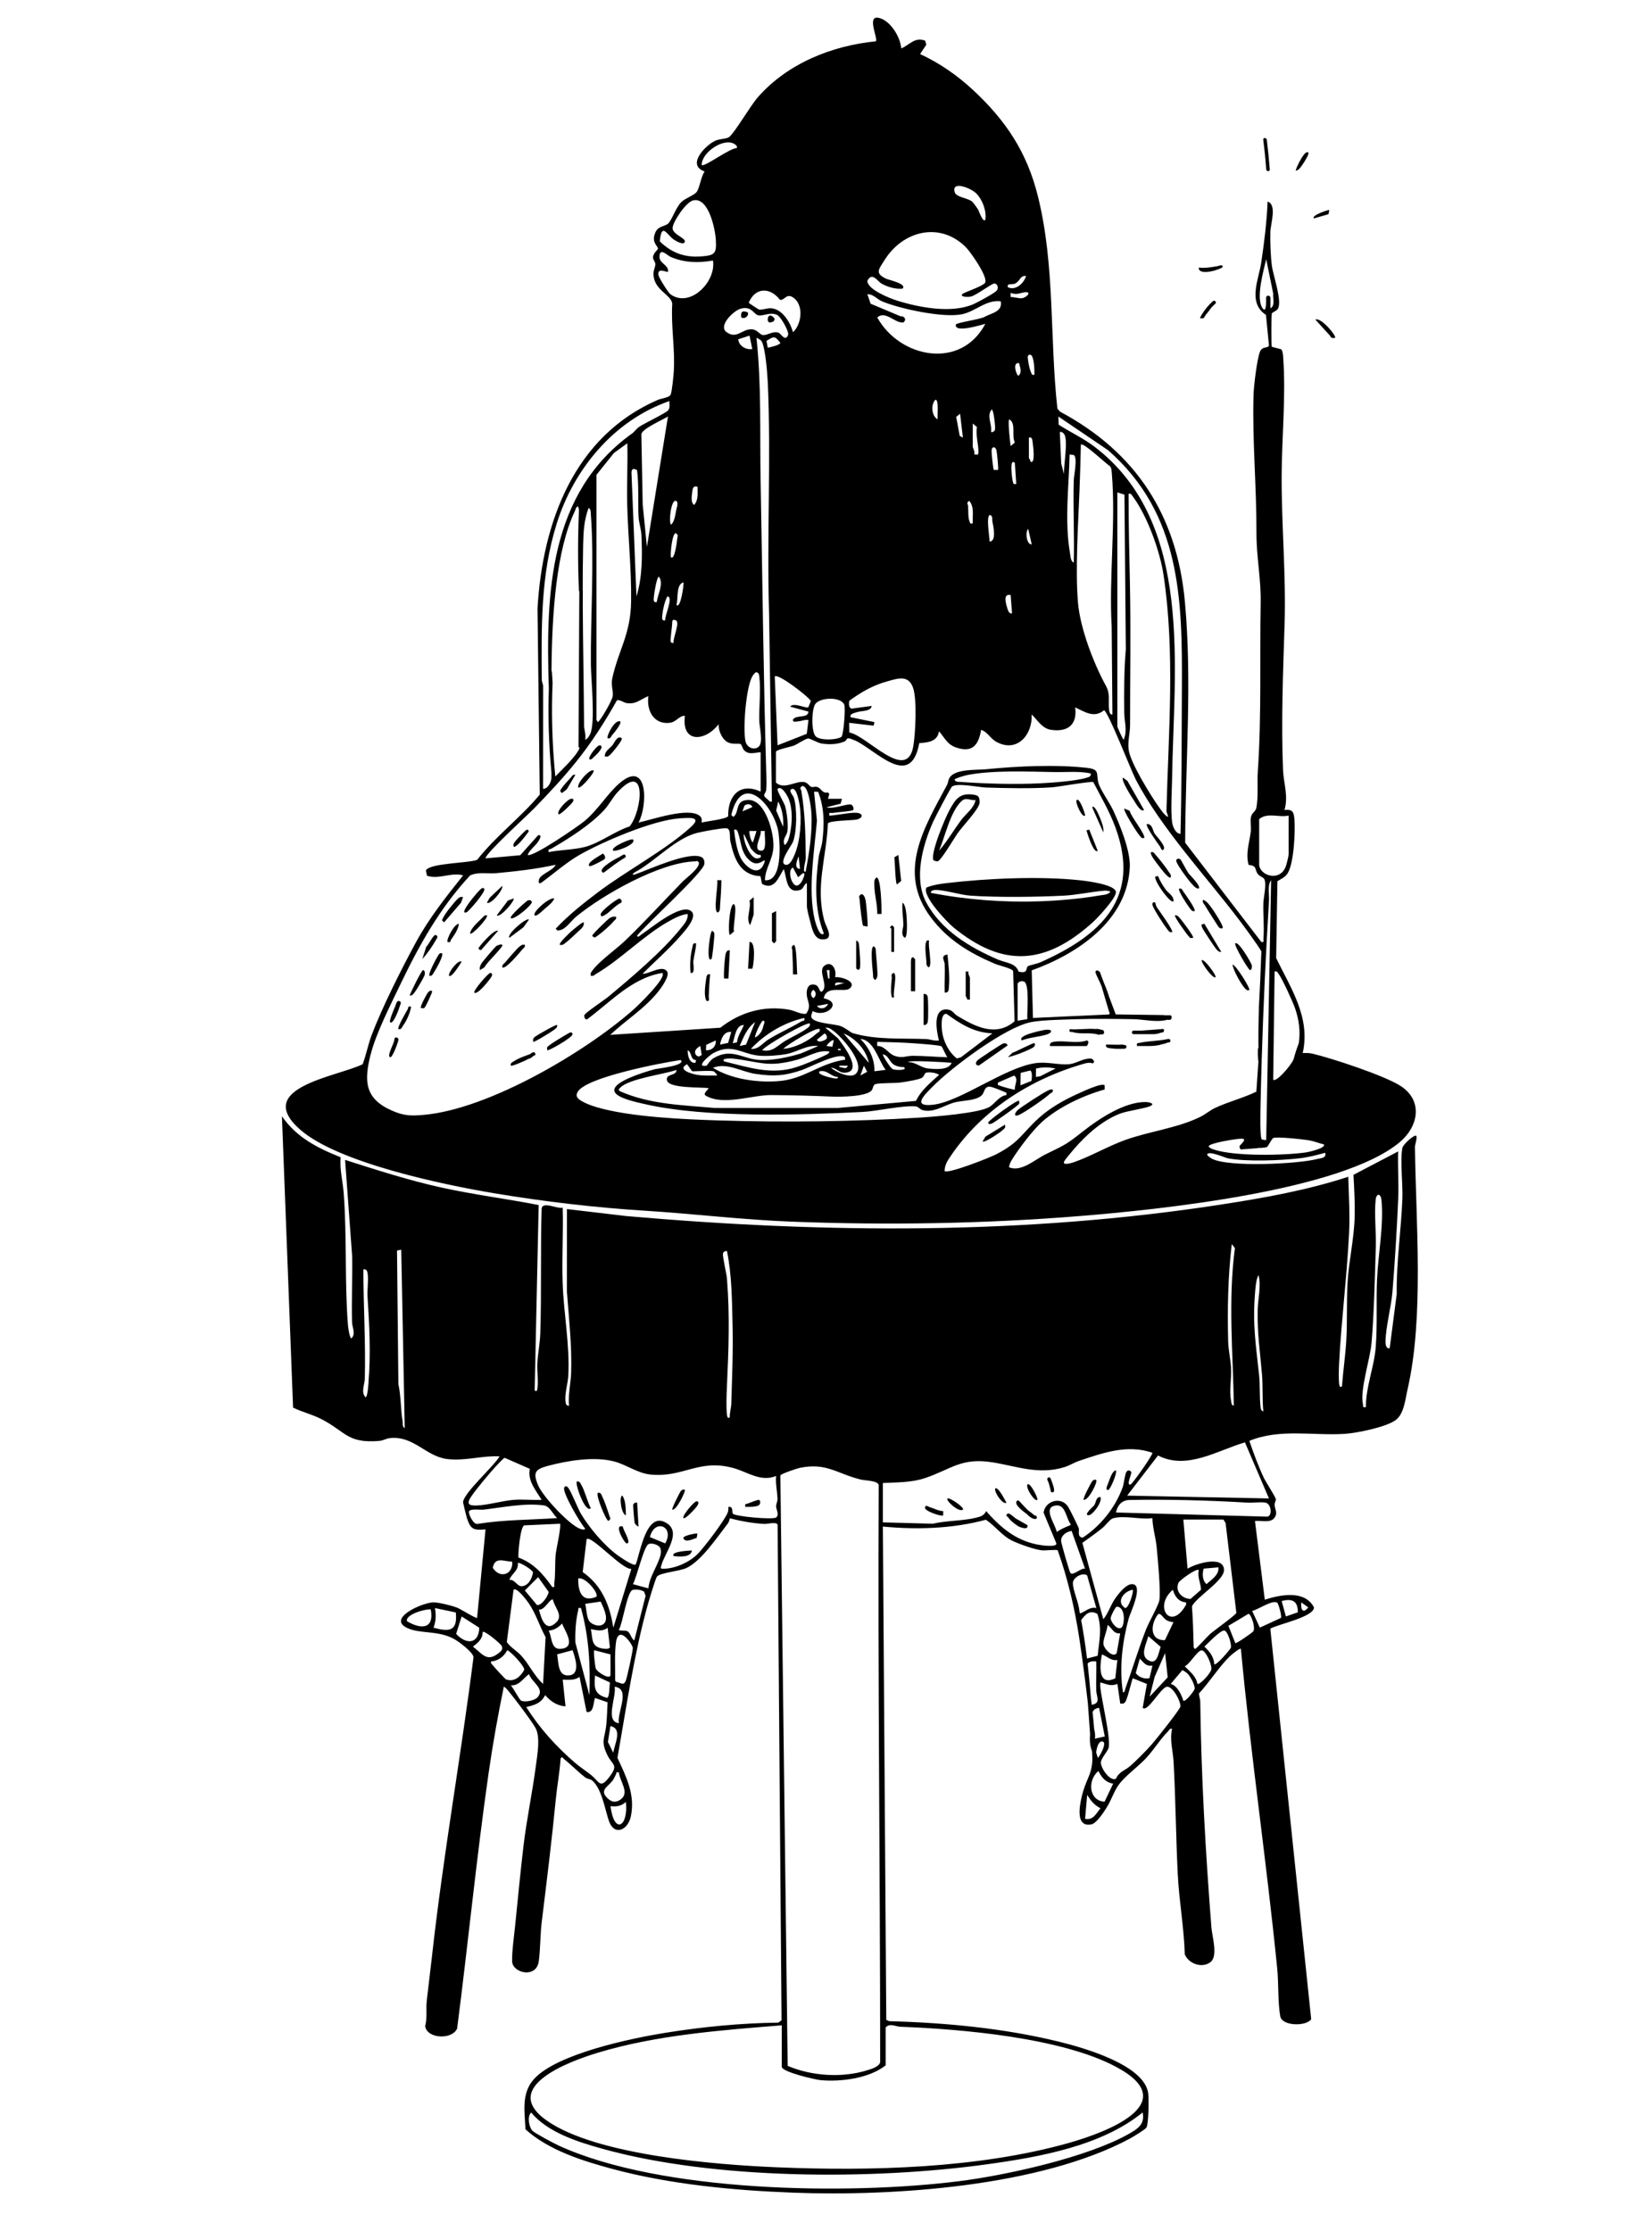 <?xml version="1.0" encoding="UTF-8"?>
<svg id="a" data-name="Ebene 1" xmlns="http://www.w3.org/2000/svg" viewBox="0 0 800 1080">
  <g id="b" data-name="Ebene 3">
    <g>
      <path d="M145.36,546.84c18.39,16.14,69.76,26.78,94.28,30.86,24.04,4,48.47,6.87,72.67,8.39,23.87,1.5,47.46,4.41,71.38,5.31,46.29,1.77,93.22,1,139.39-2.74,37.61-3.05,126.28-12.04,154.7-35.69,9.12-7.59,11.45-20.06.63-27.17-7.71-5.07-33.22-13.44-42.75-15.72-1.6-.39-3.18-.37-4.8-.31,3.84-17.35-5.72-31.23-12.86-45.96l.6-37.24c1.7-1.07,3.05-1.51,4.47-3.15,3.57-4.1,4.25-21.26,3.76-26.91-.32-3.5-.87-4.85-4.8-4.39,1.96-6.77-.44-12.98-.7-19.36-.95-23.63,0-47.26.75-70.73.73-23.8-1.51-47.63-1.43-71.48.07-18.93,2.14-38.82.73-57.82-.09-1.24-.19-2.5-.83-3.61l-4.68-1.24c-.26-1.12-.24-14.99.02-16.08.17-.71,2.45-1.19,3.06-2.53,1.89-4.15-2.4-15.74-3.05-20.75-.58-4.47-.87-11.79-.71-16.35.14-4.01,3.28-13.05-1.33-14.6-.41,9.82-1.65,19.85-3.1,29.58-1.21,8.15-6.72,19.39,2.3,25.3l1.45,14.77c-.49,1.58-3.25.17-4.39,3.13-1.43,3.67-2.96,16.48-3.08,20.72-.65,22.06,1.48,44.57,1.41,66.72-.03,12.23,2.26,22.22,2.04,34.01-.51,27.32.48,54.45-1.38,81.6-.39,5.63.36,12.06-.7,17.67-.32,1.67-2.14,2.4-2.57,4.24-.53,2.3.14,4.98-.15,7.33-.66,5.38-2.57,10.46-1.05,16.04,4.35.49,2.7,2.01,4.46,4.39.83,1.12,2.64,1.65,3.08,2.36,1.38,2.28-.32,8.98-.39,11.89-.14,5.58.48,11.38.05,17.03-.07,1.02.53,1.97-1,1.68l-36.91-48.09c.1-38.73,3.44-78.1-.15-116.83-3.84-41.61-23.63-72.18-60.49-91.86l-1.24-1.48c-3.79-34.33-1.05-69.05-9.44-102.8-5.29-21.33-15.51-36.63-31.49-51.48-7.59-7.04-16.13-12.96-25.55-17.32l3.01-4.54-.56-1.94c-5.09-1.91-7.48,2.01-11.57,3.76-.44-5.27-4.66-12.45-9.71-14.43-7.93-3.1-1.38,9.56-2.59,10.97-21.35,2.14-42.65,10.67-57.04,26.95-3.79,4.29-11.14,17.05-13.97,19.36-1.21,1-4.71.82-6.94,1.91-4.92,2.4-13.81,11.82-4.97,14.78-1.82,2.59-2.28,7.52-3.76,9.8-1.11,1.7-5.6,3.11-7.54,5.04-2.67,2.64-4.59,8.74-6.33,10.34-1.68,1.57-4.9,1.07-6.33,4.56-1.94,4.73,1.45,6.48,1.36,7.66-.03.48-2.35,2.18-2.4,4.2-.03,1.19,1.07,2.04,1.12,3.23.05,1.24-.85,2.91-.88,4.35-.26,8.17,8.37,10.19,9.08,14.77-.68,10.87,1.38,21.81.75,32.64-.12,2.13-.87,9.95-1.51,11.4-.7,1.57-4.44,1.82-6.24,2.6-40.56,17.59-55.81,59.3-58.25,100.89l1.09,90.19c-9.39,11.26-21.28,20.04-30.31,31.57-4.18,1.65-23.05,1.55-24.84,5.14l.54,2.57c5.75,1.92,11.64-1.79,17.5-.19-8.2,10.29-16.48,20.69-22.8,32.3-6.96,12.81-16.48,31.66-21.54,45.11-1.72,4.61-2.6,9.42-4.32,14.03-12.27,6.01-53.45,11.3-30.25,31.66h0l-.03-.03ZM348.97,542.42c-17.33-.53-43.84-1.63-60.15-6.48-2.25-.66-9.32-3.03-9.56-5.48-.1-.61.12-1.12.37-1.67,3.39-7.25,41.42-14.41,49.98-15.65,2.93,2.62-11.4,4.17-12.27,4.39-3.83,1-9.07,2.72-12.67,4.32-16.82,7.48.03,10.94,8.49,12.83,29.17,6.5,74.12,5.15,104.48,3.61,7.03-.36,19.55-3.28,25.82-2.7,1.26.12,2.01,1.39,3.05,1.72,5.41,1.7,10.87-2.3,15.53-3.59,3.71-1.04,10.73-.78,13.44-3.56,1.34-1.38.99-3.79,3.4-4.13,1.19-.17,6.04,1.91,7.6,2.59.94.41,1.05.09.85,1.51-3.35.31-5.75,4.32-8.2,5.75-5.27,3.06-27.13,4.73-34.26,5.17-30.94,1.92-64.93,2.3-95.94,1.36h0l.03.02ZM337.09,513.18l-.34,1.34c-3.05.31-3.81-3.84-3.73-6.12,2.18,1.11,1.12,4.63,4.07,4.78ZM339.13,506.36l.68,4.39-1.38.73c-.36-.2-.9-.26-1.16-.53-1.7-1.89.02-3.64,1.87-4.59h-.02ZM335.41,518.61c2.35,0,8.52-.48,10.19,0,.29.09,1.58,1.5,1.7,2.04-3.2-.02-6.36.2-9.56-.31-2.19-.34-10.22-2.43-5.07-5.14.73.51,2.11,3.4,2.72,3.4h.02ZM345.58,509.74c8.9-4.81,13.51.46,21.86,1.29,3.61.36,9.75-.09,13.34-.77,5.36-1,9.9-4.51,15.46-3.9l-8.3,3.57c-5.9,1.84-13.71,3.5-19.89,3.2-8.54-.41-13.75-6.16-22.59-.82-1.72,1.04-3.06,3.54-3.3,3.57-5.87,1.02,1.58-5.19,3.42-6.18h0v.02ZM341.87,508.4l.12-2.6,4.64-2.14c.19,2.87-1.85,4.95-4.75,4.75h-.02ZM348.68,505.68c.53-2.86,1.87-6.55,5.43-6.11l-1.5,5.29-3.95.82h.02ZM458.81,511.8c-5.6-.15-11.07-.68-16.69-.7-3.54,0-5.39,1.46-9.31-.15-2.65-1.11-4.64-4.8-8.01-4.59v-2.02c5.73.17,11.6.26,17.33.68,2.25.17,12.91.87,13.8,1.51.44.32,2.08,4.42,2.87,5.27h0ZM458.37,490.81c6.94,4.98,13.35,9.08,22.22,9.42l-15.26,11.6-1.94.56c-3.91-2.93-6.65-8.45-7.2-13.27-.2-1.8-.85-8.61,2.19-8.34l-.02.02ZM460.85,514.52c-1.51,3.67-7.79,3.06-11.26,2.74-3.66-.34-5.94-3.1-9.83-3.1,0-1.05,19.04.07,21.08.34h0l.02.02ZM432.3,517.57c-1.14-.51-5.09-6.84-4.76-7.13,2.7.27,3.16,3.73,5.49,5.04,1.45.82,3.06,1.11,4.71,1.09,2.09,1.7-4.2,1.57-5.43,1h-.02ZM428.9,517.91l-5.43.68c.1-6.02-2.59-11.45-6.8-15.63,6.58.46,8.62,10.33,12.23,14.95ZM420.74,514.52l-12.23-14.27c5.83,2.43,10.99,8.01,12.23,14.27ZM419.95,518.84l-3.3,1.79,1.7-4.75,1.6,2.96ZM414.46,519.8c-2.5,2.5-9.7-.83-12.08-2.91,2.77,0,3.88,2.69,7.08,2.38,8.61-.82-1.33-13.47-3.67-16.65l-6.11-5.1c1.58-.2,2.53.51,3.73,1.36,3.96,2.79,15.96,16.02,11.06,20.92ZM401.7,509.08c-.27,1.07-1.57,1.5-2.47,1.94-3.28,1.63-10.02,4.44-13.49,5.55-12.33,3.96-23,.14-35.04-2.74-1.8-1.72,3.64-1.45,4.42-1.36,13.25,1.57,16.47,4.49,31.08.49,5.19-1.43,10.27-4.97,15.5-3.88h0ZM403.74,503.64l-.66,3.1-2.74-.39c-.26-.31,2.72-3.47,3.4-2.7ZM366.08,519.88c8.79,1.29,14.03.92,22.37-1.94,3.56-1.22,18.07-8.86,20.72-6.12.15,1.77.09,1.12-1.02,1.33-12.23,2.19-18.78,9.27-31.28,10.22-10.36.78-22.73-.99-31.61-6.45,6.67-2.76,13.81,1.96,20.82,2.98h0v-.02ZM405.78,508.4v-.66h1.34v.66h-1.34ZM410.55,515.88c-.66,2.11-2.45.73-4.08.66v-.66h4.08ZM396.94,518.61c3.71-.85,5.41,2.67,8.83,2.72.17,1.17-1.58.7-2.3.6-.65-.09-8.42-1.75-6.53-3.33v.02ZM400.24,502.87c-.31.53-4.08,2.38-4.64.43l3.73-3.05c.87.58,1.45,1.68.92,2.62ZM395.39,500.37c-3.95,3.66-10.75,7.08-16.13,7.33,1.99-1.91,16.18-10.8,17.67-9.51.34,1.48-.83,1.51-1.55,2.18h0ZM390.78,497.82c-2.43,1.92-7.47,4.24-10.36,5.95-3.91,2.31-6.23,5.77-11.35,4.63,2.01-2.65,21.93-13.98,23.12-12.91.24,1.21-.6,1.7-1.39,2.35h0l-.02-.02ZM388.13,494.45c-5.15,3.05-10.72,5.51-15.87,8.64-2.79,1.68-4.95,5.09-8.62,4.63,6.94-7.31,16.01-12.72,25.84-14.95.37,1.8-.46,1.17-1.34,1.68ZM369.72,496.46c-.58,2.59-1.67,4.49-4.05,5.82-.36-1.31,3.1-8.1,3.73-8.15,1.5-.14.43,1.85.32,2.33ZM361.27,505.69l-3.08.66c1.85-4.18,3.56-8.78,7.47-11.55l-4.39,10.9h0v-.02ZM356.89,504.61l-2.09.39c1.12-3.01,1.41-8.74,5.43-8.83-1.11,2.87-3.03,5.24-3.33,8.44h0ZM343.23,526.77c-2.14,2.7-3.33,3.08.53,4.58,8.56,3.32,20.94-1.29,29.74-1.24,9.95.07,19.34.29,29.24.73,4.01.19,16.93.1,19.39-3.03.68-.85.6-2.59,1.77-2.99,1.8-.63,9.41-.41,12.15-.78,2.21-.31,9.19-1.38,10.56-2.38.9-.66,1.19-2.23,1.84-2.38,1.63-.41,4.88,0,6.33,1.04-4.18,3.78-8.71,7.43-11.21,12.61l-38.07,3.44h-59.2c-15.6-1.41-31.73-1.7-46.24-8.2-.82-.83-.19-1.14.37-1.7,4.42-4.37,20.89-6.35,27.17-8.52.12,2.96-5.31,1.68-4.63,5,.85,4.1,16.65,3.2,20.28,3.84h-.02ZM491.45,527.45c-.27.27-6.45-1.5-7.3-1.89-.94-.41-1.07-.09-.85-1.51l7.83-3.39c2.23,1.72.12,4.44.32,6.77h0v.02ZM637.65,561.12c-9.31,2.36-42.94,4.01-50.8-.22-.54-.29-2.21-1.45-2.23-1.84-.1-2.48,8.91,1.46,9.9,1.65,9.08,1.75,25.26,1.09,34.62.03,4.25-.48,8.49-1.55,12.59-2.7.75,2.7-2.13,2.57-4.07,3.06h0l-.02.02ZM634.4,552.12c2.28.43,4.41,1.34,6.65,1.85,1.36,1.8-7.5,3.74-8.66,3.91-10.62,1.5-34.64,1.94-44.54-1.39-.99-.34-1.92-.6-2.55-1.51-.02-1.65,14-3.83,15.96-3.76,3.59.1-1.79,3.42-1,4.1h.17c-.17.51.09,1.14.77,1.09,2.55-.19,5.12-.39,7.67-.58.15,0,.29-.07.41-.14,1.43.02,2.81-.07,4.1-.36.73-.17,2.28-3.91,3.2-4.42,1.48-.82,15.17.7,17.83,1.19h0v.02ZM619.17,471.43c1.74,2.3,6.87,13.49,7.93,16.55,1.96,5.65,2.74,11.3,1.84,17.05-.99,2.59-1.84,5.21-2.55,7.88-1.74,3.61-8.49,11.14-9.83,9.76l.68-52.38c1.21-.27,1.34.36,1.92,1.12h0l.02.02ZM611.45,149.27c-3.49-4.83.48-18.29,1.72-23.82l3.39,16.67c-.26,2.18,1.05,5.9-1.34,7.13v-5.44h-.14c-.03-.15-.1-.31-.22-.41-.17-.15-.37-.26-.6-.26h-.26c-.22,0-.44.1-.6.26-.09.09-.14.17-.17.27-.02.05-.03.09-.05.14-.24.27.44,8.44-1.72,5.44h0l-.02.02ZM609.77,418.27v-21.76c4.13-3.39,9.56-.61,14.27-1.7v18.71c0,.8-1.02,5.05-1.43,6.06-2.96,7.52-12.86,4.24-12.86-1.29l.02-.02ZM615.55,426.12l-2.38,125.82-2.08-.31c-1.07-.78-.71-13.93-.66-16.4.15-7.16.32-14.48.56-21.89v-.2h0c.78-25.65,2.01-52.29,3.54-77.2.19-3.13-.88-7.33,1.02-9.85h0v.03ZM536.65,217.98c35.15,30.84,35.94,71.92,35.69,115.25-.14,23.53-.07,46.95-.66,70.43-2.47-.09-3.84-3.69-4.1-5.77-.68-5.63-.1-14.46,0-20.45.75-53.67,10.82-124.25-37.44-161.11-5.51-4.22-11.7-7.01-17.47-10.75l-.14-3.95,24.12,16.35h0ZM565.55,395.49c-1.8-1.07-3.15-3.15-4.35-4.83-3.91-5.43-13.78-21.45-14.61-27.54-.6-4.34.66-8.13.66-12.18,0-22.63.39-45.34-.07-67.99-.31-14.73-.68-29.11-.65-43.91,1.21-.27,1.34.36,1.92,1.12,7.08,9.44,13.23,26.47,14.99,38.07,5.68,37.85,2.4,76.26,1.43,114.2-.03,1.07.85,1.96.7,3.05h0l-.02.02ZM544.46,345.53c.05,4.15,1.6,8.22-.31,12.55-.36,0-3.06-6.02-3.06-6.46v-113.24l3.44,1.07.66,74.8c-.87,10.34-.87,20.84-.75,31.28h.02ZM538.34,303.34l.36,42.49c-1.34.36-1.53-1.63-1.62-2.43-.48-4.17.7-7.35-1.53-11.41-5.89-10.72-12.45-27.73-13.52-40.2-1.39-16.26.1-37.9.73-54.42.29-7.37.49-14.77.66-22.13,1.17-1.29,12.44,9.53,14.07,10.39.85,1,.8,2.28.92,3.52,2.02,23.63-1.45,50.27-.07,74.2h0v-.02ZM520,272.37c-1.57-.63-1.6-3.16-1.84-4.61-2.7-15.77-.54-31.86-.19-47.77l2.08.31c1.84,1.34,0,9.88-.07,12.25-.36,13.25.34,26.57.02,39.82h0ZM515.25,229.52l-1.34-5.1-.68-15.29c.9-.19,1.58.29,2.08.99,2.11,2.93-.32,15.29-.05,19.43v-.02ZM500.96,181.22c-1.74,2.09-3.05-6.12-3.1-6.8-.05-.82-.63-2.43.73-2.72,2.3-.49,2.36,8.1,2.36,9.51v.02ZM498.94,223.39c.2-.66-.68-1.43-.68-1.7v-9.87c1.7-.49,1.7,1.48,1.84,2.55.14.99,1.51,10.94-1.16,9h0v.02ZM499.62,263.52c-2.55.24-3.23-6.19-1.7-7.47l1.7,7.47ZM495.04,144.34c-1.43.29-4.03-.65-5.63-.54v-2.02c2.79,1.04,3.95.22,6.28-.2,4.35-.78,1.79,2.28-.66,2.76h0l.02.02ZM491.47,214.22l-2.06,1.7c-.27-1.85-1.45-12.3-.68-12.91,3.49,1.89.99,7.71,2.72,11.23l.02-.02ZM491.45,224.09l.68,10.19c-1.48.26-1.38-.1-1.7-1.33-.24-.88-1.82-11.58,1.02-8.88h0v.02ZM493.49,175.79c.43,1.96,1.67,4.47-.32,6.11-.83,0-3.2-6.67.32-6.11ZM491.44,137.31c2.55-1,2.48-4.12,5.46-3.69-1.12,3.57-5.02,7.21-8.83,5.43-.49-2.13,1.75-1.11,3.39-1.74h-.02ZM489.41,288.02l.68,8.85c-1.53.49-2.09-1.74-2.36-2.7-.73-2.43-2.02-6.89,1.68-6.12h0v-.02ZM476.86,153.37c-1.84,1.17-13.78,2.82-13.97,3.73-.87,4.41,12.55.05,14.27-.34-11.72,22.32-41.25,16.74-52.34-3.06,3.67-3.45,8.35,2.35,11.87,2.4v-.03c.17.03.34.05.53.03.46,0,.71-.31.8-.66.22-.2.34-.54.29-.88-.17-1-1.26-1.62-2.21-1.45l-14.49-6.09-1.57-4.56c2.84-.15,4.61,2.36,7.11,3.42,8.73,3.67,29.89,8.18,38.87,6.21,6.57-1.45,11.67-7.14,18.59-6.23,1.02,5-4.37,5.68-7.79,7.5l.03.02ZM479.54,249.27c1.38.83.82,1.94,1.02,3.05.46,2.55,2.14,9.71-1.36,9.85.14-1.74-1.96-12.89.34-12.91v.02ZM480.23,198.25c.97-.02,1.91,8.74,1.6,9.73-.29.88-1,1.33-1.94,1.14.7-3.54-2.28-7.86.34-10.87h0ZM481.26,227.47c-.34-.29-1.04-7.64-1.07-8.85-.1-2.84,1.99-2.65,2.42-.32.2,1.16,1.02,8.86.68,9.17h-2.02,0ZM471.06,216.26v-11.23l2.04,1.7c-.73,3.98.83,8.57.71,12.23-.05,1.74-.78.92-2.06,1.02.56-1.28-.68-3.13-.68-3.74l-.02.02ZM471.06,253.33c-1.36.19-1.12.14-1.53-.83-.77-1.79-.61-5.31-.71-7.47-.05-1.04-1.07-1.55.54-2.57,2.6,2.96,1.48,7.28,1.7,10.87h0ZM466.29,211.84l-1.53-.83-1.72-9.19,1.89-1.53,1.36,11.55ZM454.04,202.99c-2.89-1.57-3.42-7.14-1.02-9.51,1.72,0,.82,8.06,1.02,9.51ZM472.86,93.71c2.94,3.05,4.95,8.42,4.3,12.69-1.19,1.57-3.2-4.51-3.5-4.98-.56-.87-2.3-3.33-2.93-3.86-2.13-1.77-7.67-2.02-8.4-4.53-1.72-5.83,8-1.94,10.55.7l-.02-.02ZM426.91,137.3c2.91,1.63,6.77,2.77,10.14,2.43,2.38-2.33-6.77-4.24-7.83-4.75-5.72-2.7-3.73-4.49-.87-9.07,8.85-14.2,26.78-18.76,39.33-6.29,2.23,2.21,10.94,14.56,9.36,17.25-.9,1.53-8.39,4.07-10.26,5.04-3.01,1.55,1.33,2.19,3.62,1.58,2.6-.7,10.07-6.4,11.21-6.29,1.29.1,2.25,2.13,1,3.54-1.07,1.22-9.25,5.65-11.19,6.5-10.6,4.61-26.11,1.68-37.07-1.74-3.44-1.07-14.36-5.38-14.31-9.54,2.26-4.58,4.9.22,6.87,1.33h0l-.02.02ZM411.36,339.17c5.77-4.17,11.26-7.37,18.22-9.31,5.14-1.43,10.33-3.35,12.57,3.06,1.99,5.7,1.19,21.71.17,28.05-2.96,18.37-22.39-4.92-31.01-6.38l-.09-4.68,11.84,1.38.41-1.72-11.57-2.38c-.51-1.58,1.58-1.94,2.74-2.35,2.52-.88,7.23-.32,7.45-3.1l-9.76,1.31c-1.39-.44-1.38-2.74-.97-3.9h0ZM413.97,358.39c10.27,4.64,26.98,24.22,31.2,1.34,4.34-.32,8.73-.66,9.56-5.73,2.69,3.08,3.93,6.33,8.15,7.81,7.88,2.79,10.99-.99,12.23-8.49,3.08.92,4.42,4.18,7.43,5.82,10.09,5.48,17.57-3.59,17.05-13.3,2.77,2.67,5.04,6.77,9.22,7.43,8.15,1.28,12.98-2.35,11.86-10.84,4.7,2.21,9.15,5.36,13.95,1.41,1.84.14,13.22,29.36,15.38,33.51,12.49,23.9,34.16,46.92,50.49,68.52,1.43,1.89,8.86,11.92,10.34,14.68-.31,9.19-.71,18.37-1.22,27.56,0,.1,0,.19.03.27h0c-.22,6.31-.29,12.61-.22,18.92-.15.14-.26.34-.27.6-.07,1.74-.03,3.49.1,5.22,0,.19.07.34.17.46l-1.02,14.88c-6.35,3.1-13.68,4.9-20.01,7.89-2.45,1.16-4.76,3.16-7.21,4.35-11.09,5.44-24.67,6.96-36.4,11.19-8.06,2.91-16.74,7.94-24.67,10.7-.7.24-5.44,1.77-4.88-.12.29-.95,4.08-5.32,5.09-6.48,5.8-6.74,13.54-13.58,21.93-16.84,3.88-1.51,13.01-2.62,15.16-3.9,1.91-1.12-1.21-1.74-2.4-1.77-10.19-.24-22.61,7.96-30.28,13.98-8.57,6.74-8.69,6.58-18.53,11.4-5.04,2.47-11.57,8.62-17.54,6.23.09-1.43.77-2.7,1.51-3.9,3.3-5.31,9.92-14.05,14.49-18.15,8-7.16,20.04-12.78,30.28-15.63v-2.02c-1.36-1.43-11.13,3.25-13.17,4.17-6.45,2.89-13.2,6.72-18.47,11.45-8.59,7.69-9.31,11.84-20.94,17.81-3.05,1.57-23.29,9.61-24.94,8.05.03-1.85.73-3.86,1.74-5.41,15.09-23.42,39.64-39.19,66.24-46.66.94-.27,1.91-.34,2.86-.32.09.07.15.12.26.15.22.1.43.15.66.09.2-.05.41-.2.51-.39.1-.2.15-.44.09-.66-.07-.2-.19-.43-.39-.51-.02,0-.03-.02-.05-.03-.1-.32-.41-.56-.75-.6-.17-.07-.43-.1-.78-.1-3.44-.02-6.82,2.48-10.21,2.76-4.97.41-10.46-1.34-16.16-.53-15.07,2.16-36.47,18.8-49.88,20.16-9.97,1.02-3.91-4.76.05-8.78,9.2-9.31,35.18-28.82,47.65-31.23,5.73-1.12,16.18-1.22,22.37-1.43,8.85-.29,18.37-.15,27.25,0,5.21.09,11.11,1.7,16.47.27.36.07.73.1,1.09.07.44-.03.87-.36.85-.85v-.1c.27-.51.03-1.29-.71-1.29h-2.69l-.1-.09-23.48-.32-3.25-8.66c-.2-.66-.43-1.34-.66-2.01-.58-1.63-1.21-3.25-1.89-4.83h0l-1.97-5.29c-.15-.03-.31-.05-.44-.05-.44-.85-1.92-.39-1.58.6.58,1.7,1.48,3.27,2.21,4.92.26.56.49,1.14.73,1.72,1.22,4.05,2.33,8.13,3.59,12.15.05.15.12.26.2.36.05.24.1.49.14.73-.09.1-.22.24-.44.39l-36.73,1.68-.6-23.03c22.2-8.01,46.39-24.07,47.5-50.1.32-7.77-4.7-20.12-8.03-27.32-1.79-3.88-6.16-9.85-7.14-13.25-1.29-4.44.97-6.63-5.55-7.37-15.09-1.7-33.87-.83-48.96.68-4.44.44-14.92-.32-17.62,4.13-.65,1.07-.68,2.47-1.24,3.52-11.06,20.58-24.31,42.02-7.86,64,8.22,10.97,18.75,17.28,31.16,22.56,1.75.75,8.3,2.19,8.74,3.5l.7,24.29c-9.08,7.81-19.12,2.55-27.76-2.65-1.84-1.11-2.19-2.96-5.15-3.08-7.03-.27-4.76,10.87-3.73,15.02-2.21.37-4.29-.63-6.43-.7-12.08-.44-23.82.48-35.25-2.84-1.12-.32-3.61-2.64-6.06-3.47-3.2-1.07-13.32-1.31-14.05-4.35-.24-1.05.56-1.92.58-2.93,6.48,3.67,15.04-4.1,5.43-6.12,1.39-6.82,10.1-2.4,12.74-4.92,3.47-3.32-4.73-5.7-7.28-5.31,1.04-3.5-1.58-8.37-5.21-5.48-3.25,2.62,2.23,9.54-.97,12.3-1.39,1.21-1.22-2.53-3.37-3.11-3.39-.9-4.35,1.92-4.13,4.8.26,3.42,2.52,5.39-.37,9.25-2.94.2-5.39-1.55-8.17-2.02-12.28-2.14-23.7,1.21-33.31,8.73l-53.33,3.45c7.57-7.11,16.86-12.83,23.41-21.13,1.41-1.79,5.46-7.35,4.17-9.48-2.19-3.57-8.98,1.34-11.92,1.04,6.12-6.11,13.06-12.15,18.71-18.7,1.99-2.31,8.15-9,4.81-11.64-5.04-3.96-19.72,8.51-24.12,11.36-.58.37-1.51,1.67-2.11.61,4.17-5.36,32.05-30.52,32.64-34.75.17-1.24-.14-2.74-1.36-3.35-6.09-2.98-25.31,5.95-31.86,8.25-1.12.39-2.25.6-.73-.75,9.85-5.17,19.8-16.54,30.42-19.22,2.64-.66,11.82-2.38,14.1-2.25,2.45.15,1.55,4.1,2.01,6.18,1.8,8.39,4.63,16.57,14.61,17.01l.7,3.73c6.09,3.32,7.96-3.11,10.56-7.16,1.55,4.18,1.05,12.25,8.03,10.07,1.62-.51,1.67-2.76,3.18-3.27v11.23c0,1.39,1.24,6.11,1.7,7.81.8,2.98,1.79,7.93,5.48,8.17,6.62.43,2.09-5.97,1.31-8.83-4.56-16.64,1-30.76,1.67-47.21.41-1.5,11.96-1.51,13.83-1.92,3.37-.73,3.56-3.28-.53-3.32-3.59-.02-8.81,1.21-12.57,1.41-.32-2.08.51-1.11,1.72-1.33,1.6-.29,9.49-.87,9.83-1.39.39-.61-.09-2.4-1.11-2.65-1.99-.49-8.93,2.43-11.81,1.29l6.79-1.7.68-2.38h-6.79l.66-2.33-.68-.77c-2.69.68-3.11-1.8-4.97-2.55-1.24-.51-2.25.24-3.16-.15-.95-.41-1.63-1.97-3.25-2.28-4.29-.78-9.75,3.9-13.78.24v-14.97c.32-1.02,7.01-2.3,8.62-2.93,1.84-.71,5.36-3.23,6.84-3.44,1.11-.15,4.53,2.11,6.8,2.45,3.59.53,7.52.43,10.87-.99,1.79-.75.1-2.76,4.97-.56h0l.1-.02ZM494.17,525.39l.09-6.02,4.7-1.16c1.05.78.75,3.74.54,5.04l-5.32,2.14h0ZM501.66,521.33l.03-4.05c3.39-.78,6.11-.71,9.48-.03l-7.45,3.76-2.06.31h0v.02ZM477.49,381.24c10.36.31,21.76.58,31.91-.1,2.86-.19,19.14-3.1,20.04-2.53,3.69,7.11,7.83,14.14,10.62,21.67,12.72,34.33-6.72,52.48-36.37,65.61-1.34.6-5.43,1.43-5.95,1.87-1.09.9.27,3.73-4.46,2.59-1.43-4.25-6.14-4.18-9.97-5.82-13.61-5.83-27.63-14.26-34.81-27.76-6.12-11.53-1.7-27.71,3.4-39.01.95-2.09,8.39-16.45,9.15-17.01,2.53-1.87,13,.39,16.43.49h0ZM462.23,377.46c0-.61,4.98-2.02,5.92-2.21,12.35-2.53,29.97-1.72,42.65-1.5,5.8.1,11.69-.56,17.37.66.24,1.5-.63,1.63-1.74,2.01-4.93,1.67-17.47,2.53-23.05,2.79-12.15.56-25.99.19-38.14-.68-1.22-.09-2.19.19-3.01-1.05h0v-.02ZM497.49,493.36l-4.68.75v-18.03l.66-.7c.63-.44,1.62-.49,2.33-.26,2.98,1,1.43,15.17,1.7,18.24h-.02ZM393.88,479.16c1.55,1.11,1.46,3.05,0,4.05-1.55-1.11-1.46-3.05,0-4.05ZM395.59,486.96l5.43-1c-.87,2.19-3.83,3.01-5.43,1ZM400.34,469.63h1.36v4.07h-.66l-.68-4.07h-.02ZM409.19,475.75l-4.76,1.34c-.56-2.52,3.32-.97,4.76-1.34ZM363.95,328.15c.49-1.07,1.11-1.99,2.06-2.7,1.53-.07,1.6,1.29,1.72,2.35.73,6.21-.19,14.6-.05,21.15.05,2.79,1.97,10.29-.14,12.38-2.11,2.11-5.8.68-6.5-2.36-1.39-6.16.22-25.06,2.91-30.81h0ZM357.51,164.24l5.46-1.77,1.33,6.52c-3.08.44-6.52-1.5-6.79-4.75h0ZM371.81,184.95c1.62,36.78-.49,74.71.61,111.61l1.39,91.45c-1.19.31-1.36-.49-2.04-1-3.28-2.48-.88-2.42-.71-4.8.15-2.16.12-4.61.05-6.79-1.41-47.44-1.89-95.26-2.77-142.78-.43-23.03.46-46.19-2.01-69.07.1-.14,2.02.97,2.33,1.39,1.96,2.65,2.96,16.19,3.13,20.01h0l.02-.03ZM371.18,165.01c3.71-2.23,3.81-2.6,6.7.92,0,1.04-4.95,2.23-6.09,2.38l-.61-3.3ZM377.05,403.49c.73,5.41,1.77,23.51-6.62,22.61.12-5.89,3.73-9.63,4.1-15.96.39-6.65-3.74-22.8-11.91-22.88-6.43-.07-4.7,5.02-6.8,7.55-.9,1.07-.92.43-1.68-.32,5.31-22.11,21.18-3.98,22.93,9.02h0l-.02-.02ZM394.22,383.25l1.97.05c3.06,7.76,3.05,15.82,2.02,24.02-.32,2.59-1.45,5.31-1.77,7.74-1.62,12.23-2.13,25.24,2.53,36.88-2.14,2.02-4.18-5.7-4.44-6.77-3.4-14.61-.15-33.12,1.09-47.97l-1.41-13.95ZM390.13,422.02c-1.16.17-.73-1.62-.66-2.36.14-1.6.77-3.03.73-4.78-.17-11.43-.27-20.63-2.14-31.95-.19-1.11-1.17-1.38.39-2.4,3.05-.56,4.29,10.46,4.44,12.55.65,9.29-1.02,19.85-2.76,28.94h0ZM386.49,424.67l2.3-1.96c1.09-.19.73.9.53,1.55-.46,1.55-1.77,4.3-3.49,4.44-2.59.07-4.68-7.64-1.82-8.71l2.48,4.68h0ZM386.75,414.53l.66,6.11c-3.25-.19-1.21-4.64-.66-6.11ZM384.83,413.63c-.68,1.62-2.31,5.63-4.53,4.97-3.45-1,3.1-9.36,3.76-11.18,1.87-5.14,2.01-16.3.31-21.47-.22-.66-3.01-3.64-.66-4.08,2.16-.41,3.32,6.58,3.54,8.01,1.07,6.92.34,17.23-2.42,23.73h0v.02ZM382.5,403.81c-.34,1.55-1.02,4.44-2.53,5.27-1.31-2.84.94-4.44,1.31-6.5.54-3.03-.22-9.37-1.11-12.42-.44-1.5-4.2-7.72-3.61-8.28,2.01-1.87,4.9,3.57,5.46,5.07,1.91,5.04,1.63,11.64.48,16.86h0ZM376.88,388.01c1.91,3.76,2.7,8.01,2.36,12.23l-3.37-7.86.99-4.37h.02ZM364.65,407.71c-.97,0-1.97-4.47-1.7-5.43h3.4l-1.7,5.43ZM368.38,413.87c.2,1.39.09,1.11-.87,1.53-3.74,1.63-7.93-8.39-7.28-11.74l3.4,7.13c1.39,1.41,2.52,3.23,4.75,3.08ZM359.55,392.77l.95-2.77.88-.53c1.16-.36,2.57-.1,2.93,1.26l-4.75,2.04h-.02ZM363.58,416.96c3.59,2.69,6.24-.99,6.84-.37-1.7,6.82-6.45,5.48-10.21,1.04-3.2-3.76-4.2-11.14-4.73-16.01,1.5-.24,1.63.61,2.01,1.74,1.57,4.73,1.36,10.07,6.11,13.61h-.02ZM368.72,411.84c-4.63-.03.26-7.2-.34-9.56h2.02c-.41,1.99,1.28,9.58-1.7,9.56h.02ZM394.88,340.72c2.36-3.13,12.16-3.59,13.95.36.73,1.63-.32,14.49-1.34,15.63-2.64,1.62-10.24,1.8-12.42-.19-2.31-2.11-2.09-13.3-.19-15.82h0v.02ZM392.67,339.36l-1.24,3.03c-.97.71-7.33-2.62-8.76-.29l8.83,2.38c-.22,3.42-5.58,1.39-7.47,3.74-.34,1.6,1.38,1.07,2.36,1,1.7-.12,3.33-.97,5.12-.66l-.82,6.67-14.15,5.56-1.36-33.33c1.55-1.63,16.18,9.59,17.49,11.89h0ZM377.7,145.11c2.09.53,3.01-3.1,6.01-1.33,5.66,3.33,4.68,12.95.32,17.05-1.34-4.75-5.09-11.16-10.55-11.6-2.11-.17-4.44.95-5.94.6-.34-.09-4.76-3.01-4.97-3.27,3.16-7.52,10.29-7.66,15.12-1.45h0ZM367.41,152.68c2.55.34,5.53-1.8,8.98-.2,1.67.78,5.89,8.1,5.24,9.73-1.31,3.32-3.42-.58-4.41-1.05-2.69-1.24-5.48,1.28-7.79,1.02-1.68-.17-2.52-2.65-5.46-2.77-4.71-.19-7.16,5-12.16,1.34-4.17-3.05,3.5-10.43,6.91-11.33,5.48-1.46,6.23,2.93,8.71,3.27h-.02ZM339.83,79.88c-.2-6.04,10.75-13.49,15.89-10.12.82.53,1.33.85,1.11,1.96-3.05-.31-15.85,9.36-16.99,8.17ZM326.44,116.07c.85.56,4.78,2.93,5.22.88.37-1.77-6.24-3.59-5.95-6.69.29-3.18,6.53-12.4,9.88-13.23,7.55-1.87,10.79,13.92,11.07,19.22.34,6.53-.43,7.37-7.14,7.88-8.01.6-14.29-1.74-20.01-7.28.9-9.63,3.49-3.06,6.92-.77h0v-.02ZM324.69,142.47c-1.14-.83-5.63-7.98-5.83-9.36-.58-3.91,4.17-1.05,4.64-1.55.41-3.32-4.12-3.96-4.13-7.14-.05-5.04,3.88-.66,5.49,0,6.69,2.79,13.32,2.96,20.4,1.7,1.68,10.16-11.07,23.2-20.57,16.35ZM336.09,244.47c-1.58-1.31-1.14-3.9-.94-5.7.24-2.14.32-3.74,2.64-3.13-.03,2.96.53,6.48-1.7,8.83ZM326.22,311.15c-2.04.53-1.43-1.67-1.34-3.05.14-2.25.56-4.32.66-6.82.05-1.36.56-1.45,1.7-1,2.28.9-1.53,8.74-1.02,10.89v-.02ZM327.24,258.11c1.5.97.8,1.51.71,2.72-.07.87-1.26,10.92-3.08,8.83-.29-1.77.61-11.45,2.38-11.55h-.02ZM327.58,292.78c.95-3.05-.31-9.85,3.39-10.87.32.88-1.43,13.2-3.39,10.87ZM327.24,242.44c1.63.36.34,3.81.14,4.88-.37,1.97-.8,5.56-2.5,6.67-1.12-1.6.1-12.04,2.36-11.55h0ZM322.14,300.27c-2.01.54-1.48-1.7-1.34-3.05.24-2.47,1.17-6.29,2.36-8.49,3.22.12-1.41,9.51-1.02,11.55h0v-.02ZM313.29,264.88l-2.06-20.72-.65-34.02c.51-2.65,10.31-6.91,12.89-8.52l-10.21,63.25h0l.02.02ZM318.06,291.42c-2.04.53-1.43-1.67-1.34-3.05.09-1.34,1.34-9.17,2.36-9.19,2.52,3.27-.6,8.56-1.04,12.23h.02ZM308.21,288.7l-2.42-60.2c.39-2.06,1.16-1.57,2.7-.95.97,7.54.34,15.16.75,22.71.15,2.76,1.26,6.02,1.38,8.83.43,9.82.51,20.24-2.42,29.62ZM269.59,253.47c8.35-26.61,27.85-50.05,54.59-59.32-.03,1.46.39,3.2-.61,4.49-.94,1.21-11.6,6.36-13.9,7.88-1.45.95-2.26,2.4-3.52,3.28-40.32,28.87-41.9,77.13-40.37,123.62-.36,11.11-.15,22.25.65,33.34.17,2.4.37,4.81.6,7.21v2.74c-.2,2.06-1.63,5.09-4.05,5.19l.03-49.33c.14-1.16-.65-2.42-.65-3.44-.15-25.7-.63-50.63,7.23-75.63h0v-.03ZM296.72,337.01c-.34,2.11-4.76,9.7-6.24,11.5-.32.41-.61.83-.97,1.11-.2-.46-.46-.87-.77-1.26.05-.07.09-.12.09-.14v-118.35l8.47-10.56,6.48-4.73c.27,9.83-.29,19.78-.05,29.58.39,15.6,2.09,31.28,1.89,46.92-.2,16.23-6.28,23.8-9.17,37.56-.66,3.15.66,5.89.26,8.37h.02ZM282.84,350.94c-.12-18.97-.53-38.29-.63-57.5,0-2.48.03-4.95.03-7.43,0-.12-.02-.24-.05-.32,0-7.3.05-14.58.2-21.81.14-6.33.39-12.06,2.67-18.02,1.14.77.97,1.85,1.05,3.03,1.72,22.85-.15,49.69.03,72.79.07,7.37,2.28,28.17-.37,33.72-.49,1.02-1.29,2.3-2.42,2.69.53-2.38-.54-5.04-.54-7.14h.02ZM268.93,375.91c-1.17-11.67-1.7-23.39-1.6-35.11.03-3.44.12-6.86.27-10.27,0-.1,0-.17-.03-.26v-.05c-.09-1.67-.17-3.33-.31-4.98,0-.2-.09-.37-.19-.49.19-27.98,2.36-58.6,11.35-77.4.37-.8.41-2.01,1.55-2.18.14.56.29,1.11.41,1.65-.58,12.96-.6,25.96-.03,38.94,0,.22.09.39.2.53-.1,19.46-.2,38.92-.31,58.38-.03,5.55-.05,11.07-.09,16.62,0,.41.24.66.53.77-.03.12-.09.24-.14.34-1.68,3.91-8.23,9.95-11.64,13.52h.02ZM258.24,391.77c6.91-7.13,14.12-14.77,20.36-22.49,7.62-9.42,14.26-19.72,20.18-30.3,1.77-.27,3.11,1.14,4.71,1.38,4.59.7,6.63-1.85,10.5-3.37-1.02,6.97,2.67,13.95,10.48,12.89,3.08-.41,4.34-3.39,7.2-3.37-1.77,13.46,9.92,12.47,16.31,4.08-.12,3.1,1.68,7.33,4.51,8.76,2.42,1.22,5.21.31,6.24.9.41.24.95,2.35,1.7,3.05,2.45,2.28,5.07.9,7.94.88v19.05c-10-4.66-15.91,1.94-15.74,11.81-.48,1.45-10.6,2.52-12.83,3.16.07-1.46.15-2.42-1.07-3.35-5.55-4.2-22.91,1.94-29.51,3.33,4.51-8.3,4.68-30.94-9.2-19.05-5.82,4.97-10.27,12.74-16.99,18.36-2.98,2.48-25.48,17.96-27.52,16.33,1.22-2.87,4.46-4.75,5.75-7.5.41-.88,1.07-2.25-.65-2.01l-8.68,9.7-16.84,1.51c.07-2.45,19.82-20.35,23.14-23.78h0l.02.02ZM304.94,400.04c-7.18,2.31-14.53,8.1-21.67,9.95-5.41,1.41-11.99,1.38-17.56,2.5-.37-1.8.46-1.17,1.34-1.68,8.59-5.02,18.76-11.38,25.53-18.7,2.28-2.47,4.08-5.99,6.41-8.54,14.49-15.82,12.1,8.74,5.94,16.47h0ZM179.55,510.3c2.48-9.93,9.58-23.87,14.17-33.44,9.27-19.32,19.24-37.29,33.95-53.09,3.98-1.8,8.37-.7,12.52-1.07,9.68-.88,19.46-2.01,28.9-4.07-1.29,3.03-8.28,4.66-8.17,7.81.03,1.04-.27,1.17,1.02,1.02,5.95-4.35,12.54-10.14,18.92-13.75,11.45-6.45,35.59-16.77,48.4-17.57,4.51-.27,10.87-.92,5.44,4.08-11.77,10.87-31.68,21.54-45.13,31.71-7.18,5.43-14.29,11.06-20.45,17.62.82,1.11.9.95,2.06.73,2.86-.53,5.49-4.61,7.79-6.5,12.95-10.68,40.78-26.4,57.6-26.79.8-.02,1.14-.63,1.87.6.54,2.57-6.23,7.52-7.84,9.15-9.31,9.51-18.24,19.38-27.85,28.6-4.17,4-12.61,10.02-15.68,14.24-.68.94-1.28,1.38-.99,2.76,1.39.37,1.85-.48,2.74-.99,11.47-6.69,22.85-18.44,34.7-25.14,2.98-1.68,6.02-3.33,9.46-3.79.37,2.86-1.77,5.07-3.42,7.13-8.86,11.02-23.97,23.83-35.01,32.98-1.87,1.55-11.07,7.69-11.55,8.85-.2.49.14,2.52,1.34,2.04,11.36-8.4,21.79-20.09,36.39-22.42,2.33,2.26-12.06,16.06-13.92,17.69-23.39,20.67-70.05,48.14-101.34,50.98-6.38.58-9.76.54-15.63-2.02-13.39-5.85-13.58-14.44-10.33-27.35h0l.02.02Z"/>
      <path d="M685.18,555.67c-.02-1.92,1.07-3.79.73-5.78-.88-.99-6.45,4.07-6.79,5.8-1.16,6.07.27,17.59,0,24.51-.6,15.38-2.96,30.72-2.74,46.22l-3.4,26.2c-1.7.56-2.06-1.87-2.04-3.05.09-7.2,2.79-16.88,3.4-24.51,1.16-14.34,2.14-30.48,2.76-44.86.32-7.57-.29-15.24-.03-22.81l-21.64,11.33c.36,6.55.71,13.06.6,19.65-.22,11.07-2.76,21.4-3.42,31.95-.6,9.31-.1,19.24-.66,28.6-.43,7.31-1.53,14.77-2.08,22.08-.95,1-1.24-.07-1.36-1-.34-2.65-.17-7.43-.03-10.24,1.11-20.79,3.76-41.76,4.81-62.52.48-9.12-.12-18.49-.37-27.59-19.92,6.53-40.67,10.22-61.38,13.42-95.64,14.77-191.85,14.02-288.09,5.63l-28.9-3.4-.03,39.82c.97,13.1,2.48,26.27,2.06,39.42-.17,5.12-1.57,10.85-1.02,15.99-1.53,0-1.6-1.19-1.74-2.36-.39-3.47,1.21-8.66,1.39-12.28.77-14.77-2.25-30.08-2.74-44.86-.41-12.11.36-24.31.02-36.4-2.77.68-9.54-3.2-10.19.34-.63,20.12,0,40.42-.66,60.56-.14,4.44-1.17,9.75-1.41,14.22-.2,3.9.51,8.56.03,12.28-.12.95-.36,1.96-1.34,1l1.94-89.68c-15.57-3.05-31.42-5.02-46.97-8.45-15.92-3.5-31.28-8.45-46.78-13.4l3.42,46.56c.17,10.67-.32,21.37-.05,32.03.07,2.52,1.96,5.7-.31,7.77-.88,0-1.6-5.39-1.68-6.46-1.63-20.55-.44-42.77-2.06-63.93-.44-5.73-2.01-11.4-1.46-17.25-11.21-4.47-21.42-9.63-28.44-19.84l5.39,141.01c4.53,2.25,9.03,3.18,13.66,5.56,11.91,6.09,12.52,11.92,28.2,10.56,1.8-.15,3.18-1.11,4.81-1.31,11.62-1.43,17.54,8.79,27.88,10.09,8.73,1.09,16.84-1.72,25.45-1.29-2.7,4.76-17.4,17.73-17.67,22.15-.02.39,1.57,6.86,1.82,7.64,1.82,5.48,3.11,6.12,9.05,5.56l-4.08,42.85c-.44.46-8.22-4.41-9.66-4.95-2.67-1.02-9.03-2.65-11.74-2.55-5.34.19-22.9,8-11.92,12.62,6.19,2.6,14.12.97,21.69,4.83,2.42,1.24,9.56,6.52,9.9,9.02-6.09,48.02-14.66,95.88-20.02,143.98-.83,7.5-1.82,15.04-2.64,22.52-.44,3.98.36,8.08-.77,12.11.77,6.12,12.89,6.84,15.48,1.26,5.32-41.13,9.34-82.44,15.23-123.54,2.01-14.03,4.51-28.05,7.38-41.93.37-.27,1.94,1.63,2.31,2.09,3.37,4.17,10.38,13.32,12.95,17.66,2.62,4.44.95,13.29.26,18.56-1.7,13.03-4.47,25.84-6,38.87-1.5,12.72-2.72,25.48-4,38.17-.49,4.93-1.65,13-1.48,17.59.2,5.6,11.7,8.44,12.89-.05.83-5.95.68-12.88,1.43-18.97,2.43-19.85,4.85-39.25,6.79-59.18.65-6.7,1.91-13.35,2.36-20.07.88-1.17.99-.22,1.72.36,3.35,2.64,6.67,6.12,10.22,8.83,1.05.82,2.4.68,3.4,1.53,4.63,3.96,6.23,14.36,8.08,19.61,2.64,7.42,9.25,4.35,10.62-2.38,2.13-10.53-2.25-19.07-6.52-28.24,4.32-24.39,7.98-49.98,14.61-73.85.58-2.11,3.81-12.95,4.51-13.86,1.43-1.92,10.75-2.57,14.2-4.15,7.28-3.33,14.99-14.97,20.04-21.45.61-.78.85-1.72,1.11-2.64,5.43,1.41,10.96,2.38,16.59,2.72,1.43.09,6.11-1.21,6.5.41l1.91,239.89-1.6,1.12c-18.19.2-36.95,2.06-54.88,4.95-16.33,2.64-52.26,10.1-63.37,22.32-6.26,6.89-4.56,15.82-4.13,24.39,11.21,10.12,27.61,15.26,42.05,19.15,27.92,7.5,58.83,10.43,87.78,11.5,48.64,1.82,119.52-2.98,162.88-26.2,1.43-.77,7.33-4.35,7.96-5.31,1.11-1.7,1.21-13.93.88-16.5-1.68-13.86-31.54-22.2-42.97-25.02-26.66-6.57-55.05-9.25-82.49-9.99l-1.39-.65-1.65-238.79c16.55,1.58,33.77,1.05,49.88-3.3,4.61,3.05,7.83,7.81,12.89,10.22,3.25,1.55,10.99,4.34,14.43,4.61,1.38.12,7.06-.51,7.47-.03,4.87,13.73,8.28,28.22,10.46,42.65,1.46,9.7,2.91,20.5,4.12,31.13.05.6.1,1.21.14,1.8.34,4.47.65,8.93.95,13.4v.09c-.14,2.14-.2,4.34.37,6.43.17.65.37,1.28.6,1.92.05,1.31.1,2.62.14,3.95-.32,7.96-3.22,9.2-5.27,18.36-1,4.47-2.82,14.44,4.78,12.95,2.47-.48,6.06-5.99,7.45-8.22,2.19-3.5,3.57-7.94,5.82-10.99,3.3-4.46,9.44-8.79,13.2-12.83,3.67-3.93,7.13-9.53,10.73-13.06.6-.58.56-1.5,1.91-1.14-1.29,5.22.43,10.73.71,15.96,1,18.12,1.12,36.32,2.02,54.44.65,12.93,3.03,25.79,3.4,38.77,1.91,4.54,8.3,6.84,12.4,3.78,3.84-2.89.85-12.4.51-16.69-2.84-36.44-4.95-72.91-5.41-109.54-.02-1.36-.68-2.57-.6-3.91,5.09-5.44,9.59-12.72,14.82-17.86.56-.56,4.98-4.29,5.46-3.71,4.8,51.71,12.44,103.17,17.59,154.84.73,7.33.24,16.13,1.46,23.02.88,4.9,12.67,4.97,14.99,1.43l-19.8-189.06c3.62-2.11,21.15-5.63,21.15-10.27-4.46-8.56-16.25-6.16-23.82-3.74l-4.76-38.09c2.84-.37,7.23,1.07,9.24-1.31,2.02-2.4.43-4.05.27-6.52-.05-.94.65-1.92.61-2.76-.02-.77-5-8.54-5.85-10.36-2.64-5.63-4.97-11.92-6.99-17.83,14.48-6.04,30.62-2.48,45.93-3.39,5.89-.34,20.6-3.28,25.13-6.84,3.9-3.06,4.49-10.1,5.58-14.83,7.98-34.81,4.01-80.72,3.56-116.78h0ZM178.48,669.05c-.1,1.14-.44,7.35-1.5,7.33-2.28-2.43-.37-6.14-.31-9.14.43-17.61-.68-35.16-.71-52.75,1.31-.2,1.82.53,2.02,1.7.58,3.15-.22,8.05,0,11.55.87,13.61,1.65,27.59.46,41.3h.03ZM195,688.31c-1.02-6.02-.77-12.32-2.08-18.34l-.66-64.59,2.04-.41,1.7,86.37c-1.36-.83-.83-1.92-1.02-3.05h0l.02.02ZM197.09,784.8c-.94-3.25,9.02-6.04,11.52-5.7,1.8,9.82-5.02,9.63-11.52,5.7ZM596.51,602.25l1.51,1.97c-3.37,25.36-.92,50.83-.51,76.24-1.36-.27-1.14-1.39-1.34-2.38-.99-4.92.24-10.58,0-15.67-.19-4-1.31-8.91-1.41-12.86-.41-15.77-.12-31.69,1.74-47.31h.02ZM350.14,606.76c.17-.82,1.11-1.28,1.92-1.09,2.36,11.75,2.4,23.76,2.69,35.74.32,12.71-.26,25.31-.61,38.09-.07,2.21-.83,4.24-.73,6.45-.85,1.12-1.24-.07-1.36-1-.46-3.54-.2-9.9-.03-13.64.8-18.05,1.46-34.14.02-52.33-.2-2.52-2.23-10.72-1.92-12.18h0l.03-.03ZM228.02,724.73c2.35-3.64,8.79-11.23,11.87-14.65.71-.78,3.95-4.27,4.49-4.37l12.2,5.34c-1.19,5.73,2.86,10.36,5.72,14.99-4.37.24-8.9-.31-13.25,0-5.83.43-12.81,2.6-18.36,2.76-3.66.1-4.83-.75-2.69-4.08h0l.02.02ZM231.35,737.68c-2.11.6-4.47-4.73-4.27-5.87.29-1.67,5.44-.82,7.01-1,9.22-1.05,19.95-3.35,29.28-2.06,2.91.41,4.27,4.15,6.43,6.14-12.83.88-25.69.75-38.45,2.79h0ZM294.26,787.96l1.09,9.54c-.61.82-1.79.73-2.7.65-6.62-.7-5.48-4.46-6.52-9.51,3.06.54,5.39,1.38,8.15-.68h-.02ZM285.45,784.87c-1.39-1.68-1.48-6.26-2.06-8.47l7.5-1.09c1.16,2.67,3.93,7.81,1.8,10.41-1.8,2.21-5.7,1.02-7.25-.83h0v-.02ZM287.81,798.85l7.83,2.04v9.87c0,2.67-6.26-1.09-7.13-3.06-.31-.7-1.28-9.02-.7-8.83h0v-.02ZM288.15,811.08l7.2,3.37c-.24,1.41-.12,7.37-1.41,7.48-6.29-1.75-6.23-4.93-5.78-10.85ZM295.64,835.58c6.04,1.28,1.91,8.78,1.34,12.91l-2.59-5.24,1.22-7.67h.02ZM282.18,761.02l1.89-15.91c2.08-2.28,17.35,14.94,21.67,14.37l-8.74,28.48c-1.65-10.85-5.58-20.57-14.82-26.93h0v-.02ZM288.81,772.96c-7.23,3.13-8.9-2.89-8.81-8.81,3.15-1.17,10.07,6.97,8.81,8.81ZM280,779.46c.26-1.04-.48-1.19,1.34-1.02,3.88,13.93,4.61,27.69,4.08,42.17l-6.8-25.5c-.15-5.22.17-10.56,1.38-15.65h0ZM276.09,810.96c-6.02,1.02-5.56-5.89-6.29-10.09l7.47-2.04c1.09,3.08,3.91,11.26-1.17,12.13ZM272.7,798.02c-6.06,1.34-5.12-4.76-6.99-8.69,2.57-.09,4.8-1.55,6.46-3.4,1.33,3.45,6.58,10.75.53,12.1h0ZM250.76,756.66c.75-.68,7.11,3.28,7.35,4.51-.43,2.7-1.85,5.9-4.78,6.62-2.94.71-3.69-3.32-6.65-2.98.99-3.1,4.49-4.27,4.08-8.17v.02ZM260.61,763.48l5.07,7.13c-.19,2.06-3.47,6.77-5.65,6.36l-5.87-7.04,6.45-6.45ZM238.63,758.94c1.09-5.6,5.39-3.03,9.41-2.96.53,6.28-6,8.44-9.41,2.96ZM248.72,769.59c1.45-1.48,6.52,5.34,7.37,6.57,3.45,5.07,5.19,11.02,8.11,16.36l-1.21,22.63c-4.3-3.83-6.69-9.44-10.53-13.61-2.28-2.48-5.09-3.93-7.04-6.62l3.28-25.35h0l.02.02ZM260.97,779.13c2.59.71,5.58-5.68,6.79-4.78.65,3.57,5.07,7.59,1.74,10.9-5.34,5.34-7.35-1.62-8.52-6.12h0ZM269.11,752.26c-.48,4.85-.03,9.49-.71,14.26-.14.97.65,2.01-.99,1.72-4.27-6.14-9.12-11.65-16.38-14.26-.14-2.55.94-14.95,2.86-15.58l17.27-.77c.8.8-1.82,12.44-2.04,14.63h0ZM209.95,787.95c1.22-3.42,1.24-5.95.68-9.51l10.1,2.13c.95,9.27-3.28,9.42-10.79,7.38h0ZM220.89,790.94l2.67-8.44,8.52,5.46c-.24,8.1-6.43,8.17-11.19,2.98h0ZM229,797.13c2.48-1.94,4.71-3.61,4.75-7.14.88-.8,8.62,5.58,9.2,6.82.82,1.8-.43,2.65-1.77,3.67-5.65,4.29-7.83-.22-12.18-3.35h0ZM245.08,813c-.46-.15-6.12-6.36-6.58-7.03-.39-.58-.95-.66-.66-1.7,3.44-.2,6.31-2.48,7.81-5.44,1.84.75,8.57,7.89,8.2,9.58-1.82,3.23-4.76,5.97-8.76,4.59h0ZM252.26,823.18c-.78-.46-3.78-6.21-4.9-7.31,4.13.24,5.9-3.4,8.83-5.44,1.19,3.95,7.94,6.99,4.1,11.24-1.48,1.63-6.35,2.5-8.03,1.53h0v-.02ZM286.43,859.39c-2.64-2.11-5.56-3.95-8.11-6.16-9.12-7.88-17.01-16.64-23.48-26.86,4.08-1,7.08-1.77,9.17-5.77,2.53,2.98,5.82,5.17,9.85,5.43l-1.36-12.91c2.94.02,5.63.44,8.15-1.36l3.42,17.01c3.59.54,3.13-4.39,4.08-6.8l6.07,2.08c-.17,3.61-.27,7.62-.65,11.19-.68,6.38-2.82,7.5.56,14.41,2.4,4.88,5.51,4.53,1.09,10.38-4.68,6.19-4.78,2.62-8.81-.61h0l.02-.02ZM295.64,874.35c3.01.31,5.17-.05,7.47-2.04,1.26,11.82-5.65,16.18-7.47,2.04ZM299.7,858.02c.39,4.3,5.55,9.99.65,13.23-1.99,1.33-3.86,1.26-5.7-.34-4.76-4.15-.54-5.7,1.94-8.86.85-1.09,1.11-2.06,1.7-3.05.37-.61-.36-1.34,1.41-.97h0v-.02ZM299.7,834.2c-6.91-.88-1.12-12.72-2.04-17.67,7.96,1.05,1.05,12.37,2.04,17.67ZM303.1,813.46c-1.09,2.79-2.31,1.17-4.8.68l-.41-.66c.09-5.97-.39-13.12.49-19.02.15-1.02.7-2.69,1.77-3.03,2.38-.77,6.21,4.98,6.29,6.33.09,1.28-2.72,14.07-3.35,15.68h0v.02ZM307.19,794.07c-1.5-.63-1.89-3.71-3.39-4.42-1.16-.56-4.1-.05-4.1-.68,1.84-3.08,3.98-18.36,6.58-19.27,1.34-.48,4.63-.14,5.68.9l.66,1.97-5.44,21.5h0ZM313.99,768.91l-7.47-2.04c1.89-3.66,4.93-16.76,7.13-19.05,1.22-1.29,4.64-.15,5.61.87.77.82.94,2.3.75,3.39-.88,5-5.7,11.3-6.01,16.84h-.02ZM314.72,744.09c2.26-9.2,12.1-5.19,7.42,3.05l-7.42-3.05ZM375.89,734.6c-1.67,1.16-19.87-.48-21.01-1.85-.51-.63.37-3.71-2.14-3.28,0,.92,0,1.85-.32,2.72-1.43,3.73-11.82,17.49-14.94,20.43-4.12,3.88-10.65,6.75-16.33,6.8-1.43,0-1.22-.37-.9-1.6,1.74-6.36,10.02-15.85,2.55-20.52-9.8-6.11-12.66,14.07-14.94,20.04-1.09.95-7.52-3.56-8.78-4.47-6.43-4.68-13.83-13.37-17.84-20.23-1.53-2.62-4.92-11.38-6.33-12.72-.82-.78-1.53-.41-1.72.37-.65,2.67,7.76,16.94,10.19,19.72-.19.7-1.67.34-2.21.17-5.41-1.8-18.2-15.68-20.5-20.99-2.77-6.38-1.5-7.93,4.59-9.56,9.65-2.59,22.57-4.71,32.25-2.13,5.97,1.6,11.23,5.68,17.49,6.31,16.08,1.6,23.42-7.88,40.45-3.06,6.72,1.91,13.03,6.8,20.4,3.74-.41,3.76.6,7.52.66,11.21.02,1.19-.65,2.25-.66,3.42-.02,1.77,1.65,3.86.05,5.48h-.02ZM377.89,714.27c.19-.77,8.05-3.42,9.37-3.69,13.01-2.67,17.9,2.76,29.41,5.61,2.57.65,8.42.48,8.85,2.72-.46,93.14.7,185.87.71,278.92.2,2.47-4.35,3.78-6.46,4.42-12.1,3.71-26.71,2.76-38.33-2.19l-3.54-285.79h-.02ZM546.45,1033.1c-19.97,11.24-59.01,19.89-81.94,22.78-53.72,6.77-144.49,5.48-194.03-17.27-2.11-.97-11.4-5.89-12.61-7.11-1.72-1.74-2.67-6.96-.65-8.86,8.06,9.71,22.76,14.31,34.74,17.62,54.15,15,130.61,15.11,186.15,7.43,25.23-3.49,55.17-8.79,75.22-25.07,1.21,5.77-2.45,7.98-6.87,10.46h0l-.02.02ZM428.9,999.84v-18.37c1.87-2.26,4.83-.44,7.14-.34,29.97,1.14,77.93,5.31,104.38,19.38,33.39,17.76-5.39,31.95-22.98,36.9-43.82,12.33-95.94,13.64-141.25,11.75-29.36-1.22-87.34-5.77-111.37-22.59-23.32-16.31,11.4-28.85,24.68-32.87,28.58-8.61,59.4-10.87,89.07-13.27v20.07c0,2.48,15.99,6.19,18.7,6.46,9.9.94,23.61-.83,31.61-7.14h0l.02.02ZM502.15,747.66c-10.62-2.19-17.67-8.34-24.63-16.16-.92,2.21-2.74,2.69-4.93,3.23-6.43,1.57-14.34,1.33-20.91,2.89l-24.14-.66v-19.05c6.86-.34,13.85-.19,20.4-2.38,12.76-4.29,17.54-10.09,32.78-7.62,11.98,1.94,22.22,6.14,34.69,2.33,2.47-.75,4.83-2.28,7.14-3.05,11.5-3.84,23.37-8.17,35.55-3.9,0,1.29-9.58,14.88-10.56,15.29-2.36.95.44-5.15.32-5.75-.15-.82-1.5-1.6-2.35-.36-.8,1.14-1.21,5.78-1.89,7.64-3.59,9.78-10.63,18.54-19.31,24.26-2.87-.32-1.45-3.54-1.94-4.66-.94-2.18-3.74-7.91-4.97-10.04-3.1-5.43-11.18-3.42-12.04,2.57l6.19,14.88c.49,2.14-7.83.87-9.41.54h0v-.02ZM578.02,795.96c-.15-6.14-.36-12.28-.8-18.39,2.4-4.75,15.85-12.52,15.53-17.78-.44-7.06-14.1-2.74-17.66-.39l-2.04-23.8h19.38l1.07,1.65,5.22,43.51c-.17.94-10.94,8.66-12.76,10.27-1.17,1.02-6.62,7.13-7.13,7.14-1,.03-.78-1.58-.8-2.19l-.02-.03ZM582.87,759.35l7.18-.63c.36,3.74-3.39,5.89-5.78,8.15-2.09-1.87-2.08-5-1.39-7.52h0ZM580.52,760.06c-.77,3.57,1.05,6.41,1.07,9.53l-5.07,4.44c-4.07-.09-7.59-3.67-5.83-7.83.49-1.17,8.79-7.23,9.83-6.14h0ZM574.4,775.72v1c-7.21,13.29-16.11,1.16-6.45-7.13,1.02,3.25,2.7,5.8,6.46,6.12h-.02ZM564.84,784.27c1.05.6,2.23.95,3.45.97l-4.17,8.74c-7.55.17-7.01-7.81-3.33-12.52,1.36-.9,2.4,1.87,4.05,2.79h0v.02ZM558.09,806.32l-1.43,6.04c-2.52.58-5.09-.39-6.67-2.43l1.97-7.03c1.96,1.94,2.82,3.84,6.11,3.4h0l.02.02ZM556.06,792.05l6.02,5.17c-1.21,3.18-1.68,9.31-6.29,6.31-3.81-2.47-.44-8.18.27-11.48h0ZM559.14,811.8l5.07-11.58,1.26,11.77-8.73,9.32,2.4-9.49h0v-.02ZM561.44,774.64c-.37,2.35-5.12,10.75-6.4,14-3.69,9.46-6.6,19.19-10.05,28.73-.26.71-.24,2.02-1.19,1.85-1.85-11.65-.31-24.29,2.76-35.67.71-2.64,7.55-16.59,1.68-16.69-3.06-.05-6.82,4.92-8.4,7.25-2.01,2.96-3.25,7.01-5.55,9.75l-10.14-36.97c3.3-2.38,6.63-4.7,9.78-7.26,1.34-1.11,3.64-4.2,4.92-4.59,5.41-1.68,13.4.73,19.22-.14.07,4.64,1.6,9.41,2.04,13.95.53,5.46,2.04,21.25,1.33,25.79h0ZM540.79,800.23c-1.75,2.62-6.31-2.08-6.46-4.49-.15-2.31,1.91-6.55,2.02-9.15,2.23,1.5,2.79,4.46,6.11,4.08l-1.67,9.54h0v.02ZM541.09,803.6l-1,8.85c-8.4,4-7.6-5.9-6.46-11.57,2.64.94,4.25,3.2,7.48,2.72h-.02ZM537.84,783.42c-.07-.88,2.28-5.53,2.93-5.66,4.58.09,3.78,9.15,2.31,10.16-2.06,1.41-5.09-2.65-5.24-4.47v-.02ZM548.56,769.59c.58.6-1.97,9.22-3.73,8.83-4.71-3.1-.34-8.28,3.73-8.83ZM528.27,821.8c-.44-5.49-.95-10.99-1.58-16.47.95-1.21,2.6-1.17,4.2-1.05.14,4.64-.17,9.32-.03,13.97.1,3.2,2.4,6.23-2.16,7.03-.14-1.16-.29-2.31-.44-3.49l.02.02ZM531.7,851.04c-.27-.88-.56-1.75-.87-2.62.29-2.7,1.24-5.78,3.11-5.38,2.09.44-.58,5.8-2.25,8h0ZM530.2,841.69c.32-1.33.03-3.06-.36-4.87-.22-2.67-.46-5.34-.75-8.01.44-1.07,1.38-1.84,3.15-2.09l2.77,13.88-4.8,1.07h0l-.02.02ZM531.55,801.54l-5.15,1.33c-.44-3.61-.94-7.2-1.5-10.79-.41-2.6-.85-5.19-1.34-7.77,2.02-2.82,4.24-5.19,7.88-2.99,2.35,7.11.82,13.1.12,20.23h0ZM511.56,728.78c4.53-.44,4.73,6.53,7.03,9.19-.15.17-.31.32-.48.46-2.23.8-4.35,1.84-6.35,3.15h-.02c-.77-3.95-7.2-12.15-.2-12.81l.02.02ZM518.33,761.41c-.48-.65-4.35-14.05-4.46-15.33-.22-2.7,2.5-4.61,5.07-4.98l6.5,18.27c-2.11-.37-5.89,3.67-7.11,2.04h0ZM526.5,762.77l4.41,15.65c-3.33-.66-5.19,1.74-7.96,2.65-.07-.37-.15-.73-.22-1.11-.36-4.35-3.13-9.87-3.18-13.58-.03-2.86,5.17-5.51,6.97-3.64h0l-.02.02ZM525.46,880.47l1.02-11.57c1.91,2.94,3.25,4.81,6.45,6.46-2.18,2.57-3.42,5.9-7.47,5.1h0ZM534.9,872.2c-7.66-.48-8.4-10.41-2.98-14.87,1.55,3.13,3.47,5.53,7.14,6.12l-4.17,8.74ZM571.58,826.22c-.31,1.48-11.89,16.04-13.81,18.2-2.93,3.3-7.23,7.64-10.53,10.55-2.26,2.01-5.51,2.72-6.82,6.14l-.88.2c-2.94-.24-6.21-5.22-6.43-7.86-.19-2.09,3.33-5.51,3.78-7.5,1.26-5.58-5.31-29.92-3.93-31.49,2.99.78,5,2.04,8.15.68l1.38,9.53c1.05.07,1.62.22,2.36-.68,1.22-1.51,3.27-11.19,3.76-11.55l6.79,2.74-2.04,11.55c2.38,2.47,8.93-10.22,11.89-10.22s6.79,7.64,6.35,9.71h0ZM578.5,817.53c-.1.99-4.47,6.48-5.44,5.8-.94-3.05-2.93-7.3-6.12-8.17l5.65-6.69c.77.46,1.6.9,2.28,1.5,1.43,1.28,3.86,5.63,3.66,7.57h0l-.02-.02ZM586.63,807.95c-.2,2.01-5.75,7.96-6.79,7.2-.61-3.78-3.66-5.94-6.11-8.51,2.47-1,6.35-8.15,8.39-7.71,1.94.43,4.73,6.91,4.51,9.02h0ZM596.06,797.66c-.2.68-7.11,8.86-8.05,7.98-.1-3.47-2.31-6.26-4.75-8.51,1.57-1.51,7.98-8.32,9.76-7.79,1.53.46,3.52,6.62,3.03,8.32h0ZM606.86,789.78c-.54.65-8.17,6-8.64,5.65l-3.35-8.39,9.73-5.83c1.39.32,3.56,7.04,2.26,8.59h0v-.02ZM630.16,775.72l3.39,2.38c-2.55,3.32-3.76,1.09-3.39-2.38ZM628.48,780.51l-5.77,1.99-2.06-7.47c5.05-1.29,7.88-.15,7.84,5.48h-.02ZM618.49,775.82c.61.37,2.3,6.46,1.84,7.38l-10.24,4.71-3.73-8.1c2.72-.44,9.68-5.49,12.13-3.98h0v-.02ZM613.56,734.19l-73.15-2.01c.78-3.49,2.77-5.97,6.53-6.06,17.88-.37,39.16.19,57.06,1.29,2.74.17,6.4-.44,8.83,0,2.91.53,3.42,6.74.75,6.77h-.02ZM614.51,725.38l-68.67-1.36,14.94-19.43c13.98,7.2,28.73-2.45,42.1-6.36l11.62,27.15h.02ZM610.41,680.86c-.53-4.8-.17-10.33-.66-14.99-1.53-14.53-3.22-24.46-2.02-39.45.22-2.72.46-6.96,1.7-9.19,1.43,5.05-.26,11.48-.37,16.64-.27,11.69,1.11,20.16,2.06,31.32.51,5.9.05,12.1.68,18.01-1.22-.26-1.28-1.34-1.38-2.35h0ZM666.86,618.9c-.49,10.87.2,22.47-.66,33.34-.77,9.68-4.81,19.1-4.75,28.92-1.87.31-1.19-.36-1.46-1.62-1.46-6.65,3.54-21.83,4.18-29.34,1.26-14.58,1.57-31.45,2.08-46.22.26-7.31-.83-16.19-.07-23.19.37-3.27,2.43-3.16,2.79,0,1.26,11.52-1.57,26.3-2.09,38.09h0l-.02.02Z"/>
      <path d="M636.97,154.7l7.28,8c.09,1.11,2.01,1.05,2.25.83.9-.82-6.79-10.07-9.51-8.83h-.02Z"/>
      <path d="M592.07,129.2c.07-1.45-1.94-.46-2.4-.37-3.15.53-5.89,1.07-9.15.71-.22,4.54,11.5.58,11.55-.34h0Z"/>
      <path d="M631.12,79.14c.54-.82,3.08-4.7,2.43-5.38-1.21-.24-1.7.6-2.33,1.39-1.21,1.53-3.28,5.43-3.78,7.43,1.6.03,2.87-2.3,3.67-3.45h0Z"/>
      <path d="M636.29,105.72l7.01-2.02.46-2.04c-.85-.09-9,2.72-7.47,4.08h0v-.02Z"/>
      <path d="M506.87,528.23c-2.11,1.02-12.42,7.67-14,9.12-1.7,1.57-1.92,3.42.39,2.45,2.99-1.26,12.52-7.88,15-10.17.73-.68,1.89-.7,1.55-2.18-1.19-.24-1.96.31-2.94.78h0Z"/>
      <path d="M424.82,442.43h2.04c.09-2.4-.14-17.59-2.38-17.67-1.34.95-1.07,2.36-1.07,3.74,0,4.34,1.53,9.49,1.41,13.93Z"/>
      <path d="M485.82,505.13c-.83.22-11.84,7.47-12.52,8.22-1.02,1.12-1.04,2.4.73,2.47l14-9.8c-.71-.9-1-1.21-2.23-.88h.02Z"/>
      <path d="M417.01,432.9c-1.51.97-.77,1.57-.71,2.7.09,1.8,1.11,11.77,1.67,12.54l2.09.41c.44-.43-.58-10.96-.83-12.42-.15-.92-.8-3.52-2.21-3.22h0v-.02Z"/>
      <path d="M457.46,480.5c2.16.15,1.94-1.48,2.08-3.03.43-5.07-.24-10.31-.71-15.34-3.62.24-1.41,3.13-1.36,4.42.19,4.63-.14,9.32,0,13.95Z"/>
      <path d="M554,392.08l-8.03-14.05-2.16-1.58c-1.07,1.26,4.32,9.61,5.43,11.23.58.87,3.22,5.83,4.78,4.41h-.02Z"/>
      <path d="M576.78,427.46c.97,1.04,2.19,2.76,3.74,2.7,1.17-1.31-4.27-6.43-5.05-7.52-.78-1.09-3.56-6.45-3.86-6.67-.6-.43-2.25-.49-1.97.94.32,1.7,5.68,8.98,7.14,10.55h0Z"/>
      <path d="M544.49,391.41c-.8.75,6.04,11.58,7.2,12.86.68.75,1,1.72,2.31,1.43,1.21-1.33-6.67-10.77-6.89-13.17l-2.62-1.11h0v-.02Z"/>
      <path d="M355.12,437.67c-2.09,1.51-2.64,14.22-1.68,14.95l2.02-1.7c-.78-1.63,2.01-13.29-.34-13.25h0Z"/>
      <path d="M480.34,543.88c1.22-.49,11.23-7.67,12.32-8.76.82-.8,1.16-.51.83-2.25-.7-.78-14.88,9.58-14.94,10.55s1.05.75,1.79.46h0Z"/>
      <path d="M443.17,464.53c0-.27-2.04-3.08-2.04,1.36v13.95h2.04v-15.31h0Z"/>
      <path d="M605.34,469.61c.75,0,1.02-1.36.88-2.23-.17-1.21-6.63-12.23-8.03-10.68-.73.82,6.4,12.89,7.13,12.91h.02Z"/>
      <path d="M347.64,441.73c1.22-.82.97-1.8,1.05-3.01.31-4.18.61-8.42.65-12.62h-2.04c.65,1.87-2.16,15.63.34,15.63h0Z"/>
      <path d="M506.39,498.5c-1.04.1-14.19,2.7-11.53,5.14,3.74-1.46,8.06-1.68,11.84-2.77,2.84-.82,3.44-2.7-.32-2.36h.02Z"/>
      <polygon points="373.82 455.68 374.84 456.68 375.86 455.68 375.86 441.05 373.82 442.07 373.82 455.68"/>
      <path d="M434.35,428.14l2.06-1.7-1.38-12.57-1.94,1.14c.29,1.97.48,12.55,1.26,13.13h0Z"/>
      <path d="M423.8,474.38c1.43-1.09,1.11-2.87,1.05-4.42-.09-2.67-.48-6.02-.68-8.85-.09-1.22.19-2.19-1.05-3.01-1.91,0-.51,11.47-.37,13.29.1,1.21-.2,2.19,1.05,3.01v-.02Z"/>
      <path d="M362.95,456.02l-.68,12.93h2.02c.51-.48,2.18-13.47-1.34-12.93Z"/>
      <path d="M449.3,494.45c.27-1.46.26-10.96-.12-12.13-.29-.9-.99-1.31-1.92-1.14v14.97c1.31.2,1.82-.53,2.04-1.7h0Z"/>
      <path d="M351.53,461.29c-.53,1.05-1.28,11.98-.82,12.42h2.04l.68-13.61c-1.14-.22-1.43.27-1.89,1.19h-.02Z"/>
      <path d="M589.86,448.37c.61.99,1.63,1.39,2.21.85.7-.65-4.08-8-4.87-9.07-1.05-1.43-2.82-4.2-4.64-4.53-.37,1.39.46,1.85.99,2.74,1.97,3.33,4.24,6.69,6.31,10h0Z"/>
      <path d="M438.07,453.96c1.5,0,1.11-7.76,1.02-9.17-.12-1.99-.41-6.77-2.02-7.83-.37,3.49.31,7.01.41,10.43.07,1.94-1.58,4.85.6,6.57h0Z"/>
      <path d="M557.41,412.49c-.88.99,3.06,5.75,3.81,6.74.58.77,4.8,6.5,5.7,5.51.37-1.39-.46-1.85-.99-2.74-1.11-1.89-4.66-6.36-6.21-8.06-.68-.75-1-1.7-2.31-1.43h0v-.02Z"/>
      <path d="M363.29,447.86l1.68-5.1v-8.49l-2.02,1.7c.95,3.86-2.01,8.74.34,11.89h0Z"/>
      <path d="M559.43,436.99c-.46-.46-1.53-.29-1.34,1,.24,1.74,5.75,10.07,7.18,11.87.63.8,1.12,1.63,2.33,1.39.78-.82-6.38-10.55-7.37-12.03-.48-.7-.71-2.16-.8-2.25h0Z"/>
      <path d="M564.33,430.4c-1.34-1.92-2.72-4.13-3.54-6.35l-1.36.34c-.6,2.11,7.5,13.39,8.85,11.89.22-2.67-2.55-3.86-3.96-5.89h.02Z"/>
      <path d="M605,479.14c.56-.51-6.28-11.82-8.15-12.23.36,2.84,4.01,9.29,5.9,11.41.61.68,1.46,1.55,2.25.83h0v-.02Z"/>
      <path d="M384.37,457.4c-1.53.97-.77,1.53-.7,2.7.2,3.88.29,7.69.36,11.57h2.04c-.26-1.46-.12-14.24-1.7-14.27Z"/>
      <path d="M468.35,483.9h1.34v-10.55c0-.53-1.12-2.01-.68-3.06h-1.36v11.91c0,.26.87,1.04.7,1.7h0Z"/>
      <path d="M344.93,450.59c-.92-.02-1.67,7.25-1.74,8.45-.03.77-.46,6.89,1.38,5.12.39-.37,1.24-9.17,1.31-10.63.05-1.31.34-2.08-.97-2.96h0l.02.02Z"/>
      <path d="M563.53,411.13c1.21-1.51-3.54-6.33-4.35-7.54-1.04-1.53-1.02-4.78-3.79-4.7-.87.95,5.39,9.58,6.4,10.96.24.32.77,2.53,1.75,1.29h0v-.02Z"/>
      <path d="M588.69,459.08c.7.83,1.46,1.91,2.72,1.7l-8.17-13.59-1.36.34c-.15.63.14,1.12.37,1.67.39.94,5.63,8.91,6.45,9.88h-.02Z"/>
      <path d="M477.21,550.26l-1.39,2.33c.87.8,8.69-4.47,9.75-5.55.9-.9,1.46-.9,1.12-2.62l-9.48,5.82h0v.02Z"/>
      <path d="M577.8,453.98c.56-.49-5.41-8.37-6.14-9.15-.77-.83-1.36-1.96-2.69-1.72-.51.53,5.73,9.17,6.58,10.04.8.82.51,1.16,2.25.83h0Z"/>
      <path d="M490.3,509.62l-2.25,2.16c3.67-.82,8.73-2.79,12.06-4.58,1.07-.58,1.34-1.68.85-2.21-.39-.43-9.24,4.3-10.67,4.63h0Z"/>
      <path d="M571.01,430.18c-.73.82,3.98,7.98,4.87,9.07.73.88,1.17,2.08,2.6,1.82.78-.87-4.42-8.06-5.32-9.29-.61-.83-.7-1.91-2.14-1.58h0v-.02Z"/>
      <path d="M414.61,455.34v13.27c0,.34,1.17,1.48,1.72.36.61-1.11-.1-9.32-.32-11.26-.12-1.02-.15-2.11-1.39-2.35v-.02Z"/>
      <path d="M449.64,468.25c2.14,0-.51-11.24.34-12.91-1.38-.19-1.12-.12-1.53.83-.71,1.63-.03,6.79.15,9.05.1,1.21-.2,2.19,1.05,3.01h0l-.02.02Z"/>
      <path d="M343.9,471.67c-1.67-.49-1.8,1.24-1.97,2.43-.39,2.7-1.26,8.39.29,10.48,1.65.32.97-1.33,1-2.36.14-3.56.32-7.03.68-10.55h0Z"/>
      <path d="M337.11,456.7c-1.68-.37-1.51.66-1.82,1.89-1,4.05-1.29,8.27-.88,12.4,2.42.54,1.16-4.05,1.36-5.77.36-2.84,1.24-5.63,1.34-8.51h0v-.02Z"/>
      <path d="M431.86,473.59c-.29,2.23-.53,5.77-.24,7.94.12.94.49,2.13,1.36,1-.8-1.58,1.87-11.53-.34-11.55-1.48.85-.66,1.7-.78,2.59h0v.02Z"/>
      <path d="M431.62,449.56v11.23h1.36v-11.91l-1.02-1-1,1c0,.26.66.48.66.68h0Z"/>
      <path d="M581.89,464.87c-.09,1.46,5.63,9.34,6.79,8.15.56-.58-5.63-9.32-6.79-8.15Z"/>
      <path d="M233.05,466.55c-.56,1.09-.88,1.77-.66,3.08l2.31-1.43c.24-1.51,9.41-10.1,8.56-10.82-.49-.41-2.3.07-3.05.7-.73.6-6.74,7.64-7.16,8.47h0Z"/>
      <path d="M289.85,452.62c1.91-1.36,5.68-4.66,7.14-6.46.63-.77,1.65-1.09,1.36-2.38-1.26-.17-2.01,0-3.1.65-.87.51-8.57,7.93-8.45,8.52,1,1.62,1.94.46,3.06-.34h0l-.02.02Z"/>
      <path d="M215.07,446.49l8.18-9.49.99-2.74c-1.39-.24-1.8.15-2.72,1-1.55,1.43-6.02,6.99-6.82,8.83-.54,1.26-1.17,1.24.39,2.4h-.02Z"/>
      <path d="M227.32,440.39c1.07-.97,8.25-9.15,7.13-10.22-.9-.85-1.7.34-2.25.83-1.22,1.12-8.39,9.51-7.28,10.72,1.22.26,1.63-.66,2.4-1.34h0v.02Z"/>
      <path d="M273.89,456.4c1.33-.97,4.8-4.18,6.09-5.46,1.24-1.21,3.06-2.36,2.7-4.42-.43-.49-5.49,3.84-6.12,4.41-.77.68-6.21,5.75-5.43,6.46,1.38.29,1.82-.31,2.76-.99h0Z"/>
      <path d="M247.36,444.45c1.33,1.21,10.48-6.4,10.19-7.81-.15-.73-1.12-1.17-2.04-.7-.75.39-9.05,7.69-8.15,8.51h0Z"/>
      <path d="M265.03,508.4c.49.54,12.5-6.31,12.23-7.81-.26-1.46-1.53-.63-2.25-.22-1.82,1.02-7.91,4.66-9.15,5.78-.92.83-1.07.58-.83,2.25h0Z"/>
      <path d="M292.59,443.13c2.59-1.28,5.24-4.8,8.17-6.12.88-.61-.32-2.02-.7-2.04-1.22-.05-9.48,6.24-9.19,7.79.24,1.28.92.77,1.72.37h0Z"/>
      <path d="M252.8,459.76c.63-.77,1.65-1.11,1.36-2.38-1.34-.27-1.82.27-2.76.99-1.07.83-5.6,6.09-6.77,7.52-.63.77-1.65,1.09-1.36,2.38,1.41,1.29,8.42-7.16,9.51-8.49h0l.02-.02Z"/>
      <path d="M237.49,470.99c-.97-.19-8.56,8.83-7.81,9.51,1.39,1.29,6.62-5.26,7.47-6.46.53-.73,2.11-2.69.34-3.06v.02Z"/>
      <path d="M256.19,445.15c-1.28-1.14-10.97,7.18-9.51,8.83l6.8-5.09,2.7-3.74h0Z"/>
      <path d="M200.73,480.47c.95-1.17,4.24-6.77,4.78-8.15.43-1.07.26-2.74-.66-2.69-.7.03-5.89,10.53-6.46,12.23,1.22.24,1.7-.61,2.33-1.39h.02Z"/>
      <path d="M263.65,440.06c1.46-1.22,4.18-3.32,4.76-5.12-2.23-.87-10.85,6.82-9.51,8.15.87.87,3.96-2.38,4.75-3.03h0Z"/>
      <path d="M297,411.81c1.68.53,11.53-3.33,9.51-5.43-.66-.68-11.38,3.81-9.51,5.43Z"/>
      <path d="M268.37,498.48c.78-.68,1.68-1.04,1.41-2.31-.43-.41-9.56,4.85-10.44,5.53-1.11.85-1.33,1.14-1.11,2.62.36.46,9.39-5.19,10.14-5.83h0Z"/>
      <path d="M210.97,452.64c-1.12-.37-3.44,4.85-4.54,5.65l-1.91,5.92c2.28-2.36,5.02-6.38,6.67-9.32.48-.83,1.22-1.77-.22-2.25h0Z"/>
      <path d="M207.92,472.34c1.39.29,1.58-.7,2.18-1.57.88-1.31,4.9-8.22,3.95-9.31-1.39-.29-1.58.7-2.16,1.57-.8,1.17-4.63,8.51-3.95,9.31h-.02Z"/>
      <path d="M248.72,434.94l-2.74.99-5.41,7.16c1.63,1.45,9.02-7.37,8.15-8.15h0Z"/>
      <path d="M193.64,486.95c.19-.82,1.14-1.82-.34-2.35-1.24-.43-1.6,1.91-1.99,2.74-.51,1.07-2.94,6.87-2.42,7.45,1.51,1.68,4.56-7.03,4.76-7.84h-.02Z"/>
      <path d="M231.72,459.08c0,.32,1.16,1.5,1.68.34l7.83-8.85c-2.11-.83-9.48,7.84-9.51,8.51h0Z"/>
      <path d="M192.95,498.19c1.45.32,1.55-.75,2.16-1.58,1.82-2.52,3.5-6.19,3.96-9.29-1.8-.37-1.17.44-1.68,1.34-.8,1.38-5.14,8.73-4.42,9.54h0l-.02-.02Z"/>
      <path d="M292.83,415.82c.51-.9-.07-2.08-.94-2.64-.82.83-8.2,4.32-6.46,6.11.46.48,7.2-3.11,7.4-3.47h0Z"/>
      <path d="M233.39,444.47c-.71.66-2.91,2.77-3.4,3.35-.9,1.07-2.26,2.69-2.35,4.12.95.95,9.1-7.89,8.15-8.83-1.26-.27-1.67.68-2.4,1.36h0Z"/>
      <path d="M207.06,480.69c-.65.99-3.83,6.75-3.22,7.3,1.58.1,1.45.39,2.21-.85.49-.78,3.5-7.04,3.22-7.3-.65-.61-1.58-.09-2.21.87h0v-.02Z"/>
      <path d="M218.52,454.75c1.46-2.08,3.52-5.04,3.67-7.55-2.25-.03-6.23,7.79-5.43,8.83,1.74.39,1.19-.46,1.75-1.28Z"/>
      <path d="M243.27,428.82l-6.11,5.75-1.36,2.4c1.63,1.29,7.91-5.99,7.48-8.15h-.02Z"/>
      <path d="M189.21,511.78c1.28-.77,4.1-8.51,3.74-8.83h-.05c-.02-.05-.05-.12-.09-.19-.1-.19-.22-.29-.39-.41-.02,0-.05-.03-.07-.03-.09-.03-.19-.09-.27-.1-.15-.03-.31-.03-.46,0-.1.02-.2.07-.29.15-.22.17-.32.39-.34.66v.34h0s-.09.03-.09.03c.39.85-4.2,8.56-1.68,8.37h-.02Z"/>
      <path d="M217.43,472.34c1.21,1.31,5.58-5.95,6.12-6.79-1.55-1.21-6.48,4.97-6.12,6.79Z"/>
      <path d="M448.7,429.59c-2.5,3.86,9.87,16.74,12.89,19.24,24.29,19.99,44.84,18.12,67.57-2.33,2.47-2.23,11.3-11.69,11.23-14.61-.07-3.71-14.32-5.43-17.33-5.75-19.36-2.08-45.15-.95-64.58,1.36-3.28.39-6.69.88-9.78,2.13v-.03ZM514.95,433.6c6.41-.32,13.63-1.94,20.02-2.45,1.05-.09,1.74.2,2.74.39-.71,1.62-3.61,1.67-5.19,1.94-9.02,1.57-20.01,2.53-29.11,2.84-17.47.6-35.64-.78-52.72-4.12.26-1.17,1.31-1.36,2.35-1.38,4.34-.07,12.04,2.45,17.01,2.77,13.25.87,31.57.66,44.93,0h-.03Z"/>
      <path d="M452.09,416.49c.63.2,1.36.61,2.04.44,1.63-.41,8.17-11.57,9.85-13.9,2.31-3.2,9.83-11.11,10.36-14.17.19-1.04,0-2.67-.73-3.4-.49-.49-1.55-.68-2.25-.78-6.67-.94-8.66,2.23-11.53,7.4-2.02,3.64-9.56,21.37-7.74,24.43h0v-.02ZM465.6,387.84c2.23-2.11,4.15-.24,6.82-.51-.82,3.96-4.54,6.48-6.67,9.27-3.78,4.98-6.94,10.56-11.01,15.21,2.93-6.82,5.43-18.83,10.85-23.97h0Z"/>
      <path d="M533.98,399.54c-.19-.87-3.52-10.51-5.12-8.81l5.43,12.23c.14-1.17-.03-2.28-.31-3.44h0v.02Z"/>
      <path d="M531.57,411.81l-4.08-10.19-1.36.34c.24.97,3.56,11.75,5.44,9.85h0Z"/>
      <path d="M525.44,394.8c.32-.34-2.74-9.07-4.07-7.47-.8,1.33,2.81,8.83,4.07,7.47Z"/>
      <path d="M295.64,365.23c.77-.7,6.16-7.18,5.43-7.83-2.04-1.8-3.64,2.38-4.47,3.33-1.46,1.68-3.93,3.08-3.67,5.49,1.39.24,1.8-.15,2.72-1h0Z"/>
      <path d="M287.47,373.04c-1.45-1.31-8.13,5.85-7.47,8.15,1,1.11,8.22-7.48,7.47-8.15Z"/>
      <path d="M296.45,355.84c.77-.83,4.78-5.77,3.93-6.6-2.76-1.16-6.86,7.31-6.11,8.15,1.48.34,1.51-.82,2.18-1.55h0Z"/>
      <path d="M277.28,388.35c.58-.9.68-1.57-.36-1.7-1.79-.26-7.67,6.11-6.45,7.48.65.73,6.31-5.04,6.8-5.78Z"/>
      <path d="M272.16,383.91l2.3-1.79,4.17-7.04c-1.33-.31-1.62.7-2.31,1.43-.92.94-3.45,3.78-4.1,4.75-.75,1.16-1.53,1.67-.05,2.65h0Z"/>
      <path d="M255.17,401.62c-.44-.07-4.92,4.68-5.46,5.41-.68.94-1.28,1.38-.99,2.76.97,1.12,5.94-5.34,6.45-6.12.39-.61,1.75-1.75,0-2.02v-.02Z"/>
      <path d="M287.81,366.24c.7-.56,5.34-4.93,2.7-5.44-1.36-.27-5.92,5.89-5.09,6.79,1.28.31,1.62-.73,2.38-1.36h0v.02Z"/>
      <path d="M371.95,155.38s0,.07.02.1c.14.46.6.7,1.05.6.75-.17,1.74-.27,1.99-1.16.03-.12.05-.24.03-.36.05-.07.1-.12.14-.19-1.8-2.52-3.57-2.09-3.39,1.02h.15v-.02Z"/>
      <path d="M279.32,717.21c-.94,1.12,4.1,15.46,6.79,12.91-1.72-3.25-2.87-8.4-4.63-11.36-.54-.94-.82-1.82-2.18-1.57l.02.02Z"/>
      <path d="M291.59,724.32c-.49-.99-.63-1.94-2.08-1.65-1.11,1.33,4.07,13.52,5.1,13.59,1.5-1.07.87-1.24.48-2.5-.73-2.4-2.42-7.31-3.5-9.44h0Z"/>
      <path d="M306.62,728.51c-.09.43.56,8.15.71,8.64.2.71,1.14,1.65,1.89,1.84l-.68-11.57c-.82-.19-1.75.27-1.92,1.09h0Z"/>
      <path d="M337.43,726.74c-1.11-.22-7.35,7.16-6.45,8.15.78.85,6.48-5.31,6.92-6.35.36-.83.61-1.6-.48-1.82v.02Z"/>
      <path d="M331.67,721.3c-.6-.54-1.6-.14-2.21.85s-4.32,8.23-3.9,8.66c2.09.48,6.53-9.12,6.11-9.51h0Z"/>
      <path d="M301.69,739.04c-4.87-1.68.7,8.06,1.75,8.1,2.82.1-2.16-7.13-1.75-8.1Z"/>
      <path d="M326.24,753.26c2.62.32,8.37.82,8.83-2.7-1.26.1-10.5.41-8.83,2.7Z"/>
      <path d="M303.1,733.54c-.09-2.94.02-6.94-1.7-9.51-1.77,0-.53,9.07,1.7,9.51Z"/>
      <path d="M335.03,742.7c-.71.15-4.58.94-4.05,2.06,1.07,2.26,4.8.09,6.38-.27l.41-2.09c-.95-.14-1.82.1-2.74.31h0Z"/>
      <path d="M367.36,726.06c-.37-.05-4.35,1.38-5.09,1.72-1.02.48-1.68-.1-1.34,1.67,1.67,0,5.32.14,6.62-.83.71-.53.94-2.42-.19-2.57h0v.02Z"/>
      <path d="M491.91,735.08c-.32-.26-.66-.51-.99-.77-.7-.58-1.38-1.21-2.23-1.57-1-.43-1.87,1.04-.87,1.46.1.03.19.09.27.14,1.04,1.87,4.64,4.41,5.56,4.78,1.21.49,4.46,1.55,3.88-.82l-5.66-3.23h.03Z"/>
      <path d="M530.89,716.53c-.58-.54-1.6-.14-2.21.85-.68,1.09-4.42,8.08-3.9,8.66,2.48.39,6.84-8.81,6.11-9.51h0Z"/>
      <path d="M450.18,729.58c-.6-.17-1.94-1.41-2.25.22-.31,1.68,8.05,4.54,8.83,3.73v-2.02c-2.35-.09-4.41-1.31-6.6-1.94l.02.02Z"/>
      <path d="M527.14,733.53c1.87.03,6.77-6.35,5.78-8.83-2.28-.15-2.06,2.64-3.08,4.05-.36.49-5.41,4.73-2.7,4.76h0v.02Z"/>
      <path d="M458.83,725.38c-1.02.9,5.36,6.87,7.47,5.43.97-.85-6.11-5.92-7.47-5.43Z"/>
      <path d="M536.67,721.28c.92-.09,4.37-7.93,3.74-9.51-2.09.37-3.13,4.88-4.1,7.11-.34.78-1.02,2.52.37,2.4h-.02Z"/>
      <path d="M497.58,718.57c-1.07,1.72,3.61,8.69,4.75,7.47.58-.63-3.62-8.78-4.75-7.47Z"/>
      <path d="M481.94,720.62c-.61,1.7,3.78,8.11,5.43,6.79-.44-.75-4.15-8.2-5.43-6.79h0Z"/>
      <path d="M613.2,82.03c.09,1.09,1.79,1.09,1.7,0-.36-4.81-.85-9.61-1.45-14.41-.14-1.07-1.84-1.09-1.7,0,.6,4.78,1.09,9.59,1.45,14.41Z"/>
      <path d="M501.3,733.63c-.12,0-.24-.03-.34-.05-.75-.71-1.91-1.57-2.99-2.33-.24-.24-.48-.46-.7-.7-1.28-1.28-2.5-2.6-3.73-3.93-.66-.71-1.68.15-1.38.92v.24c.05,1,2.48,3.33,4.98,5.05,1.17,1.17,2.45,2.4,4.17,2.52,1.09.07,1.09-1.63,0-1.7h0l-.02-.02Z"/>
      <path d="M507.94,718.22l.83,3.13v.26c-.03,1.09,1.67,1.09,1.7,0s-.34-2.11-.66-3.13c-.2-.63-.43-1.26-.68-1.87l-.1-.41h-.05c-.09-.2-.19-.41-.29-.61-.48-.99-1.94-.12-1.46.85.27.58.51,1.17.71,1.77h0v.02Z"/>
      <path d="M533.98,498.63c-1.17-.19-2.19-.75-3.33-.49-3.96-.37-8.69.43-12.67.07-.31,1.96.41,1.12,1.58,1.45,4.2,1.16,8.23-.07,12.4,1.22.14.05.29.05.44,0l.39-.15c.36.03.71.03,1.07,0,.71-.05.95-.8.75-1.29,0-.37-.24-.75-.61-.8h-.02Z"/>
      <path d="M559.67,500.57c1.12-.12,2.13-.65,3.23-.78,1.07-.14,1.09-1.84,0-1.7-.24.03-.48.09-.71.14v-.02l-9.65.71h-3.57c-1.09,0-1.09,1.7,0,1.7h7.28c1.14,0,2.3.07,3.42-.05h0Z"/>
      <path d="M565.98,502.94c-.14,0-.27,0-.41.03h0c-4.07.97-9.63.94-13.44,1.82-1.26.29-1.8-.15-1.51,1.57,3.9-.07,8.44.41,12.23-.88.36-.05.71-.12,1.07-.22.65-.17,1.38-.63,2.06-.61,1.09.02,1.09-1.68,0-1.7h0Z"/>
      <path d="M544.92,505.95c-.87-.24-1.77-.32-2.67-.24-.09,0-.17.03-.26.05l-6.35-.1c-.51,1.72,1.46,1.68,2.55,1.84,2.11.31,4.17.22,6.28.19l-.03-.05h.14c.15,0,.27-.03.37-.09.71-.22.78-1.41-.05-1.63h0l.02.03Z"/>
      <path d="M526.46,503.74v-.1c-.09.03-.17.05-.26.09-.17,0-.32.05-.46.14-4.9,1.38-10.96-.37-15.6.48-1.17.22-1.91.73-1.7,2.04h17.27c.34.05.7-.07.87-.41.19-.37.34-.78.46-1.19.12-.43-.14-.94-.58-1.04h0Z"/>
      <path d="M301.76,413.77c-.71.41-1.43.83-2.13,1.29-.1.03-.2.09-.31.14-1.21.49-9.07,4.88-7.86,6.72.19.43.66.7,1.14.34,3.27-2.42,6.46-5.04,10.02-7.03.95-.53.1-2.01-.85-1.46h-.02Z"/>
      <path d="M258.23,509.4c-.53.1-.95.39-1.34.73-.07.05-.12.1-.19.17-2.64.92-5.68,1.99-7.77,3.4-.87.6-1.85.77-1.57,2.18.49.44,6.72-2.3,7.69-2.84.26-.15.56-.31.88-.49.56-.03,1.05-.29,1.5-.65.39-.32.73-.75,1.24-.87,1.07-.22.61-1.87-.46-1.63h.02Z"/>
      <path d="M358.87,153.3v.03h0c.14.37.51.68.95.6.15.05.34.07.53.03.77-.17,1.46-.71,1.79-1.43.14-.29.15-.61,0-.87l.15-.37c-2.23-.88-3.49-.85-3.42,1.58-.03.14-.02.29.03.43h-.03Z"/>
      <path d="M587.36,145.79c-2.01,1.79-3.74,3.86-5.17,6.14-.61.92-1.02,1.7-.99,2.09.2.2.49.19.83,0,.36.17.82.12,1.07-.32.27-.46.54-.9.83-1.34.87-.97,1.79-2.19,2.53-3.27.66-.73,1.36-1.43,2.09-2.09.82-.73-.39-1.94-1.21-1.21h0Z"/>
    </g>
  </g>
</svg>